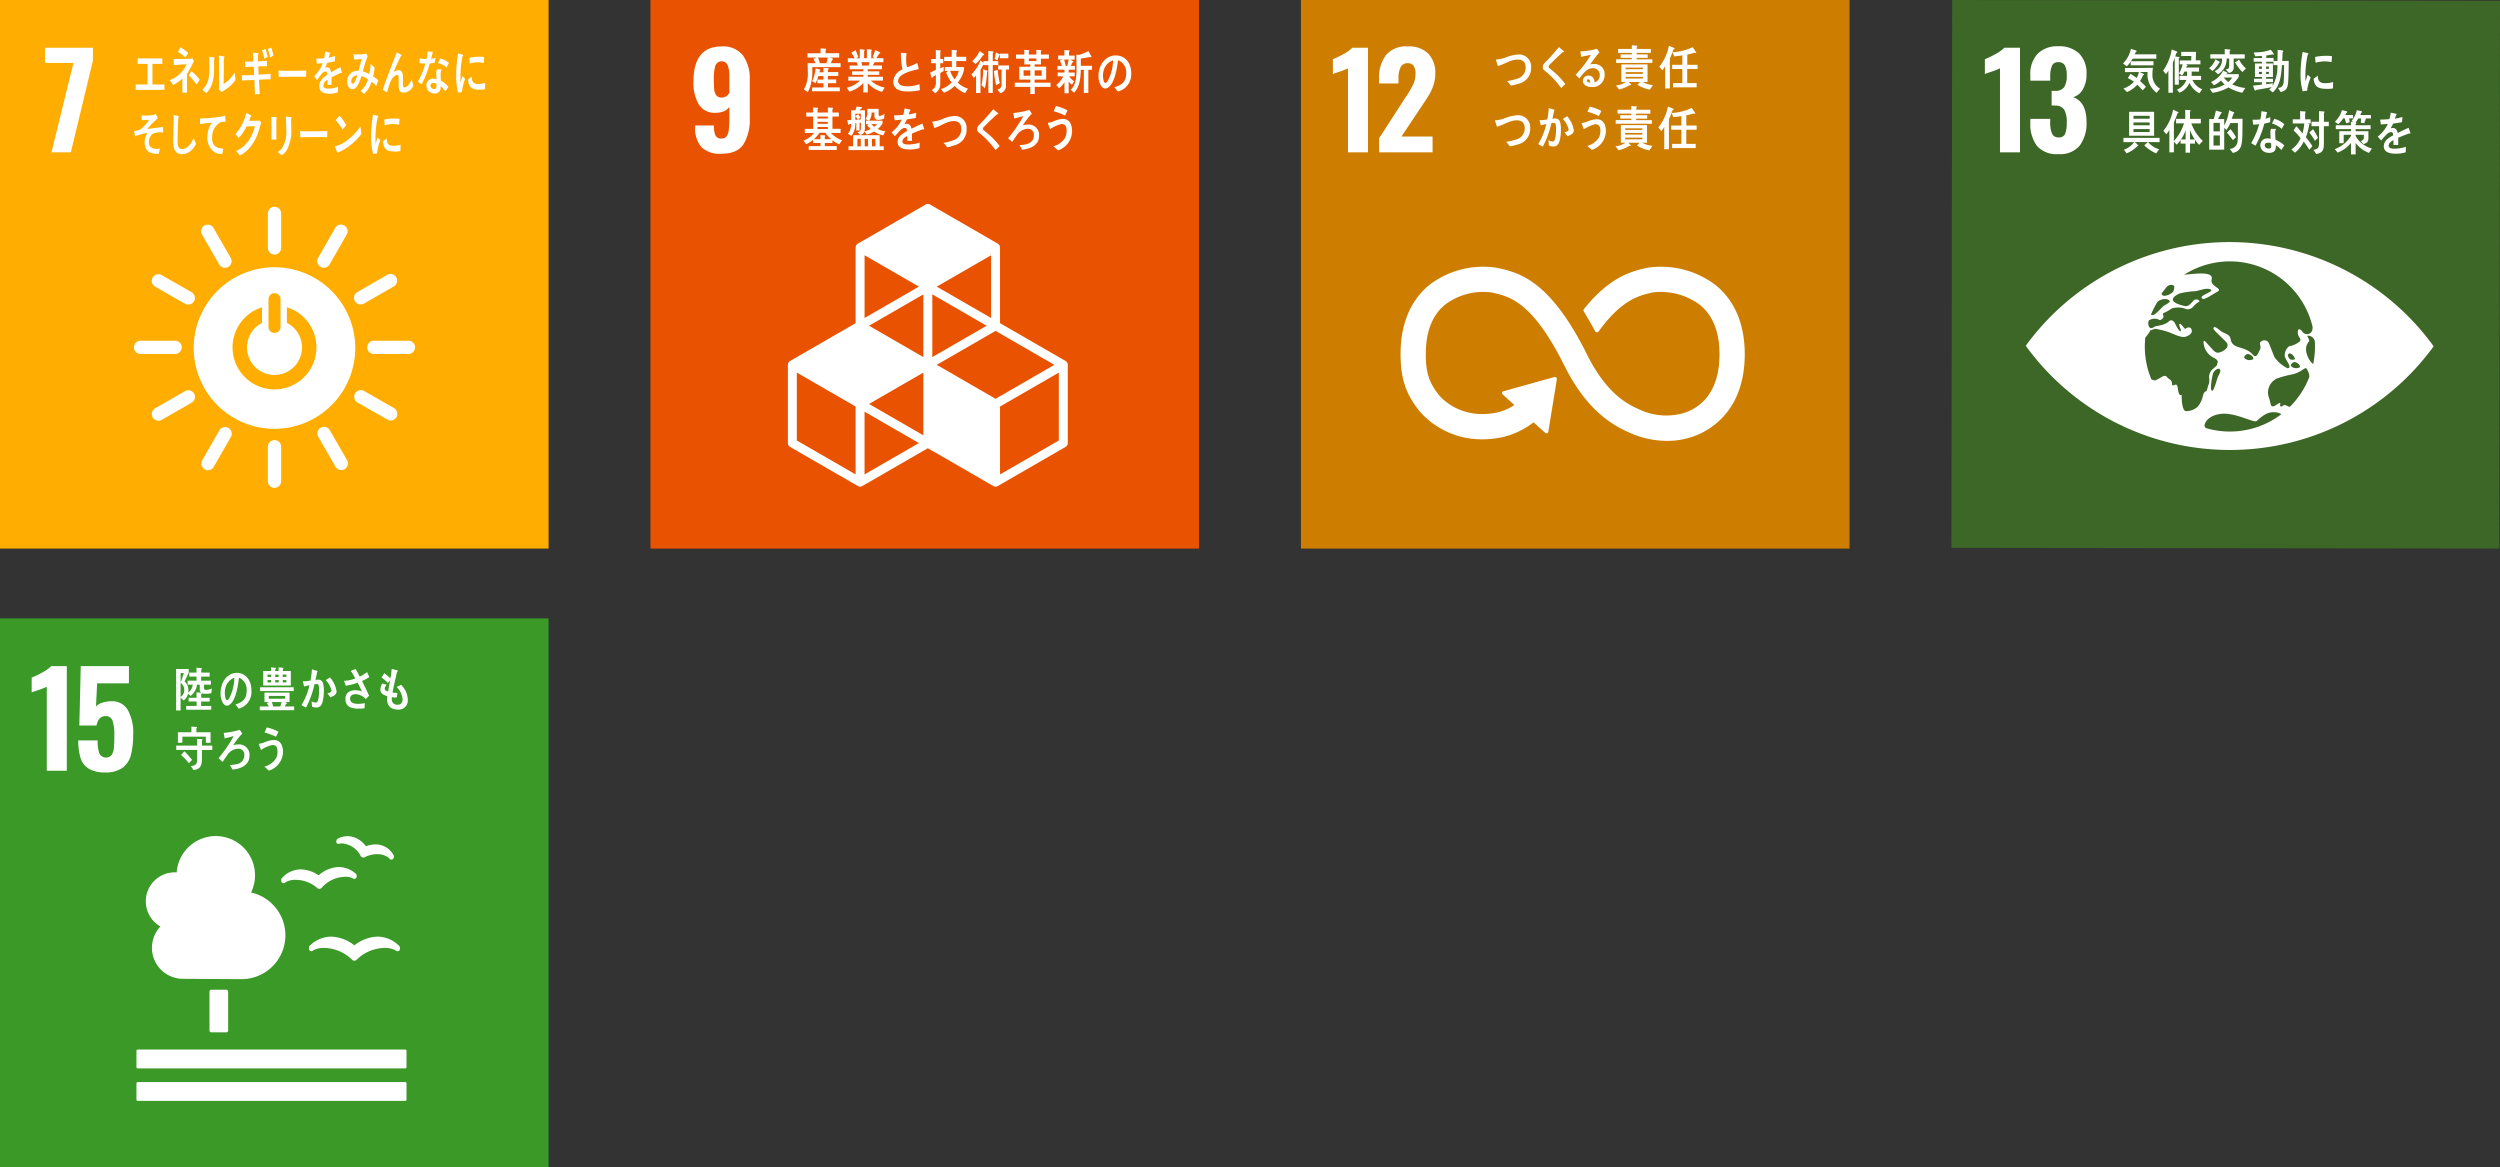 <svg xmlns="http://www.w3.org/2000/svg" xmlns:xlink="http://www.w3.org/1999/xlink" width="499.637" height="233.229" viewBox="0 0 499.637 233.229"><rect x="0" y="0" width="499.637" height="233.229" fill="#333333" stroke="none"/><defs><clipPath id="a"><rect width="109.637" height="109.637" fill="none"/></clipPath></defs><g transform="translate(-660 -2299)"><g transform="translate(660 2299)"><rect width="109.637" height="109.637" fill="#ffad00"/><path d="M19.163,17.339H13.485V14.294H23.06V16.9L18.646,35.2H14.775Z" transform="translate(-4.488 -4.757)" fill="#fff"/><g clip-path="url(#a)"><path d="M74.174,80.062A16.143,16.143,0,1,0,90.315,96.2,16.142,16.142,0,0,0,74.174,80.062m-1.195,6.377a1.2,1.2,0,0,1,2.4,0v5.543a1.2,1.2,0,0,1-2.4,0Zm1.2,18.038a8.4,8.4,0,0,1-2.5-16.415v3.126a5.5,5.5,0,1,0,4.976-.007V88.057a8.4,8.4,0,0,1-2.481,16.419" transform="translate(-19.315 -26.647)" fill="#fff"/><path d="M49.683,103.385a1.35,1.35,0,0,0-1.24-1.325H41.373a1.33,1.33,0,0,0,0,2.655h7.069a1.354,1.354,0,0,0,1.24-1.33" transform="translate(-13.354 -33.969)" fill="#fff"/><path d="M119.571,103.385a1.35,1.35,0,0,0-1.241-1.325h-7.069a1.33,1.33,0,0,0,0,2.655h7.069a1.354,1.354,0,0,0,1.241-1.33" transform="translate(-36.616 -33.969)" fill="#fff"/><path d="M81.572,141.388a1.35,1.35,0,0,0,1.324-1.24v-7.069a1.33,1.33,0,0,0-2.655,0v7.069a1.355,1.355,0,0,0,1.331,1.24" transform="translate(-26.707 -43.877)" fill="#fff"/><path d="M114.557,122.261a1.352,1.352,0,0,0-.418-1.766L108,116.985a1.33,1.33,0,0,0-1.319,2.3l6.135,3.511a1.354,1.354,0,0,0,1.737-.538" transform="translate(-35.311 -38.891)" fill="#fff"/><path d="M60.985,136.375a1.35,1.35,0,0,0,1.765-.419l3.511-6.135a1.33,1.33,0,0,0-2.3-1.32l-3.511,6.135a1.354,1.354,0,0,0,.538,1.738" transform="translate(-20.074 -42.573)" fill="#fff"/><path d="M100.515,136.333a1.351,1.351,0,0,0,.531-1.735l-3.524-6.128a1.329,1.329,0,0,0-2.3,1.324l3.523,6.128a1.353,1.353,0,0,0,1.771.412" transform="translate(-31.647 -42.562)" fill="#fff"/><path d="M45.646,122.334a1.35,1.35,0,0,0,1.735.53l6.127-3.524a1.329,1.329,0,0,0-1.322-2.3l-6.128,3.523a1.355,1.355,0,0,0-.412,1.772" transform="translate(-15.136 -38.909)" fill="#fff"/><path d="M81.572,71.5a1.35,1.35,0,0,0,1.324-1.24v-7.07a1.33,1.33,0,0,0-2.655,0v7.07a1.355,1.355,0,0,0,1.331,1.24" transform="translate(-26.707 -20.616)" fill="#fff"/><path d="M53.9,87.547a1.348,1.348,0,0,0-.418-1.766L47.347,82.27a1.33,1.33,0,0,0-1.318,2.3l6.135,3.511a1.352,1.352,0,0,0,1.737-.538" transform="translate(-15.123 -27.337)" fill="#fff"/><path d="M95.7,75.719a1.351,1.351,0,0,0,1.765-.418l3.511-6.135a1.33,1.33,0,0,0-2.3-1.319L95.16,73.981a1.353,1.353,0,0,0,.538,1.738" transform="translate(-31.628 -22.384)" fill="#fff"/><path d="M65.677,75.748a1.349,1.349,0,0,0,.53-1.736l-3.523-6.128a1.33,1.33,0,0,0-2.3,1.324l3.523,6.127a1.354,1.354,0,0,0,1.771.413" transform="translate(-20.051 -22.397)" fill="#fff"/><path d="M106.231,87.5a1.351,1.351,0,0,0,1.735.53l6.127-3.524a1.33,1.33,0,0,0-1.322-2.3l-6.128,3.524a1.353,1.353,0,0,0-.412,1.771" transform="translate(-35.301 -27.313)" fill="#fff"/><path d="M40.643,23.784V22.7h2.363V18.588H41.039V17.5h4.928v1.089H43.993V22.7h2.4v1.088Z" transform="translate(-13.527 -5.824)" fill="#fff"/><path d="M54.289,19.5V20.64c0,.863.007,1.729.007,2.585h-.937c0-.941,0-1.88.008-2.815A6.725,6.725,0,0,1,51.495,21.7a8.527,8.527,0,0,0-.681-.959,5.991,5.991,0,0,0,3.4-3.18c-.849.009-1.7.1-2.55.156-.017-.408-.031-.8-.053-1.21,1.093,0,2.2-.008,3.29-.063a1.935,1.935,0,0,0,.48-.072l.275.541a20.306,20.306,0,0,1-1.37,2.587m-.332-3.293a8.7,8.7,0,0,0-1.472-1.118c.164-.312.32-.612.482-.925A8.647,8.647,0,0,1,54.542,15.3c-.187.313-.378.614-.586.906M56.175,21.6a9.526,9.526,0,0,0-1.568-1.835l.54-.832a7.311,7.311,0,0,1,1.67,1.729Z" transform="translate(-16.913 -4.715)" fill="#fff"/><path d="M62.971,17.269c-.045,2.173.191,4.19-.866,5.995a3.594,3.594,0,0,1-.716.887c-.238-.213-.592-.54-.771-.708,1.162-1.023,1.4-2.33,1.4-4.18,0-.78-.016-1.6-.031-2.385l.984.127a.1.1,0,0,1,.081.107.234.234,0,0,1-.081.157m2.737,5.851a12.757,12.757,0,0,1-1.235.791,5.664,5.664,0,0,1-.584-.55,2.023,2.023,0,0,0,.073-.516v-1.3c0-1.625-.022-3.282-.045-4.907l1.029.168a.118.118,0,0,1,.081.127.236.236,0,0,1-.111.179c-.014.453-.009.9-.009,1.35,0,1.278-.014,2.587-.036,3.863a6.749,6.749,0,0,0,1.709-1.571c.155-.19.3-.413.444-.623.016-.021.031-.053.052-.053.037,0,.037.106.037.128.03.443.081.864.141,1.3a8.164,8.164,0,0,1-1.546,1.617" transform="translate(-20.176 -5.538)" fill="#fff"/><path d="M75.876,20.668c.047.957.088,1.9.149,2.86-.318.032-.636.044-.954.087-.033-.967-.081-1.923-.107-2.889-.836.029-1.664.059-2.494.119q-.011-.536-.023-1.075c.19.014.378.018.571.024.634.015,1.264-.041,1.893-.057-.025-.558-.043-1.1-.079-1.661-.569.005-1.132.04-1.7.068-.007-.358-.037-.728-.053-1.087.555.013,1.118.007,1.681-.019-.033-.6-.073-1.186-.119-1.785l1.011.123a.15.15,0,0,1,.122.153.214.214,0,0,1-.123.186c.008.437.023.867.026,1.3a17.3,17.3,0,0,0,1.785-.137c-.007.38,0,.747-.007,1.115-.576,0-1.153,0-1.724.019.026.546.044,1.1.077,1.645.793-.032,1.593-.082,2.386-.162.009.369-.007.737,0,1.1-.77-.009-1.548.043-2.318.074m1.09-4.181a15.959,15.959,0,0,0-.49-1.671l.7-.3a15.091,15.091,0,0,1,.441,1.592Zm1.153-.251a16.983,16.983,0,0,0-.482-1.716l.677-.27a11.749,11.749,0,0,1,.454,1.589Z" transform="translate(-24.113 -4.743)" fill="#fff"/><path d="M88.948,22.383c-.45-.029-.806-.029-1.17-.029-.42-.011-3.3,0-4.309.039-.016-.387-.038-.88-.045-1.169-.01-.145.055-.154.1-.145a3.439,3.439,0,0,0,.458.067c.482.029,1,.021,1.55.021,1.148,0,2.171-.031,3.454-.049-.025.386-.032.876-.041,1.263" transform="translate(-27.766 -7.015)" fill="#fff"/><path d="M99.561,19.74a.162.162,0,0,1-.1-.048c-.492.2-1.44.657-1.89.909v1.49l-.806-.009c.007-.137.007-.281.007-.446v-.542a1.358,1.358,0,0,0-.819,1.151c0,.388.314.589.936.589a5.083,5.083,0,0,0,1.985-.386l-.029,1.132a4.686,4.686,0,0,1-1.713.283c-1.337,0-2-.514-2-1.551a2.09,2.09,0,0,1,.558-1.392,4.877,4.877,0,0,1,1.038-.831c-.015-.437-.124-.659-.32-.659a.918.918,0,0,0-.7.368,7.4,7.4,0,0,0-.528.657c-.252.339-.409.571-.5.689-.124-.175-.314-.437-.567-.795a6.937,6.937,0,0,0,1.719-2.62c-.36.056-.764.1-1.2.124-.027-.369-.067-.708-.109-1.006a9.665,9.665,0,0,0,1.563-.1,9.579,9.579,0,0,0,.232-1.334l.922.252a.116.116,0,0,1,.082.115.162.162,0,0,1-.109.144c-.034.167-.1.418-.184.747a9.458,9.458,0,0,0,1.277-.359l-.077,1.063c-.375.1-.88.195-1.508.3a6.428,6.428,0,0,1-.423.967,1.159,1.159,0,0,1,.39-.065c.416,0,.689.337.812,1.033.545-.347,1.167-.707,1.843-1.073l.314,1.083c0,.077-.027.117-.082.117" transform="translate(-31.32 -5.131)" fill="#fff"/><path d="M109.81,22.539a10.984,10.984,0,0,0-.929-.871,5.338,5.338,0,0,1-1.5,2.455l-.711-.6a4.334,4.334,0,0,0,1.483-2.333,4.462,4.462,0,0,0-1.3-.623c-.111.342-.22.687-.356,1.013-.318.807-.757,1.623-1.494,1.6-.607-.016-1.015-.713-.995-1.557a2.1,2.1,0,0,1,1.385-2.038,2.59,2.59,0,0,1,.885-.07c.172-.682.437-1.641.611-2.365l-1.52.108-.108-1.062.078.008a9.351,9.351,0,0,0,2.487-.121c.079.175.177.344.271.514a15.369,15.369,0,0,0-.584,1.633c-.131.466-.249.934-.4,1.389a4.521,4.521,0,0,1,1.294.542,10.9,10.9,0,0,0,.282-2.034c.275.242.548.476.805.736a13.013,13.013,0,0,1-.3,1.769,8.928,8.928,0,0,1,1.045.771c-.137.375-.278.759-.428,1.134m-4.988-.945c-.006.257.069.483.266.487a.348.348,0,0,0,.306-.174,5.889,5.889,0,0,0,.622-1.484,1.177,1.177,0,0,0-1.194,1.172" transform="translate(-34.616 -5.354)" fill="#fff"/><path d="M118.735,23.721c-.973,0-.9-1.147-.9-2.046v-.893c0-.262.006-.581-.266-.578a.657.657,0,0,0-.195.037c-1.1.361-1.514,2.254-1.857,3.447-.292-.177-.578-.354-.865-.53.3-.927.636-1.83.98-2.741.386-1.015.766-2.036,1.161-3.048.217-.564.422-1.138.658-1.691a8.748,8.748,0,0,1,.921.52.106.106,0,0,1,.051.093.126.126,0,0,1-.125.124c-.488.949-.927,1.952-1.372,2.929-.044.095-.087.18-.131.265a1.92,1.92,0,0,1,.971-.362c.711,0,.931.606.931,1.42,0,.488-.007.967-.007,1.454,0,.243.031.578.279.577a1.209,1.209,0,0,0,.822-.508,4.667,4.667,0,0,0,.644-1.146c.117.448.235.889.338,1.338a2.224,2.224,0,0,1-2.038,1.339" transform="translate(-38.16 -5.218)" fill="#fff"/><path d="M128.563,17.672c-.36.066-.661.115-1.016.146a18.878,18.878,0,0,1-1.6,4.157c-.258-.158-.512-.34-.762-.526a16.788,16.788,0,0,0,1.5-3.634,8.414,8.414,0,0,1-1.16-.028c0-.322,0-.647.008-.978a2.835,2.835,0,0,0,.386.067,5.983,5.983,0,0,0,.991.045,9.457,9.457,0,0,0,.224-1.475c.39,0,.739.034,1.015.054a11.126,11.126,0,0,1-.334,1.4,6.974,6.974,0,0,0,.886-.206c-.039.319-.088.646-.129.975m2.1,5.733a6.9,6.9,0,0,0-.936-1.057c0,.107-.009.211-.017.314a1.1,1.1,0,0,1-1.326,1.152,1.939,1.939,0,0,1-.692-.181,1.506,1.506,0,0,1-.813-1.42,1.3,1.3,0,0,1,1.407-1.345,3.452,3.452,0,0,1,.6.1c.011-.45-.052-.891-.031-1.336a2.094,2.094,0,0,1,.119-.645l.666.031c.044,0,.261-.028.255.085,0,.021,0,.031-.009.037a1.291,1.291,0,0,0-.159.576c-.023.505.029,1.023.028,1.53a5.547,5.547,0,0,1,1.516,1.256,10.289,10.289,0,0,1-.609.9m-1.779-1.516a1.118,1.118,0,0,0-.521-.145c-.282-.022-.636.046-.669.494a.689.689,0,0,0,.668.693c.276.023.478-.03.509-.438.014-.2.016-.4.013-.6m2.039-3.266a3.826,3.826,0,0,0-1.729-.865l.413-.917a3.889,3.889,0,0,1,1.771.866Z" transform="translate(-41.664 -5.141)" fill="#fff"/><path d="M55.389,41.638a2.882,2.882,0,0,1-1.83.64c-.98,0-1.6-.763-1.651-2.1-.013-.18-.007-.359-.007-.537,0-.508.007-1.017.02-1.535.021-1.216.035-2.443.049-3.658.214.038.434.087.65.143a1.154,1.154,0,0,1,.27.066c.053.028.122.065.122.149a.192.192,0,0,1-.1.159c-.082,1.641-.144,3.3-.144,4.939,0,.837.276,1.348.919,1.348a1.689,1.689,0,0,0,.876-.273,3.818,3.818,0,0,0,1.387-1.969l.5,1.224a4.477,4.477,0,0,1-1.062,1.4" transform="translate(-17.274 -11.465)" fill="#fff"/><path d="M64.923,35.876c-.027,0-.057-.012-.083-.014a2.07,2.07,0,0,0-.933.159,3.376,3.376,0,0,0-1.587,2.934c-.069,1.949,1.18,2.229,2.236,2.272-.065.365-.131.741-.217,1.1l-.141-.005a3.324,3.324,0,0,1-1.44-.4,3.522,3.522,0,0,1-1.38-3.053,5.114,5.114,0,0,1,.9-2.843c-.793.067-1.591.164-2.376.3,0-.377-.015-.751-.009-1.121a30.349,30.349,0,0,0,4.082-.348,7.861,7.861,0,0,0,.949-.228c.015.145.1,1.079.1,1.154a.082.082,0,0,1-.095.091" transform="translate(-19.933 -11.526)" fill="#fff"/><path d="M75.489,36.35c-.112.376-.208.765-.334,1.13a9.583,9.583,0,0,1-1.767,3.294,6.593,6.593,0,0,1-1.959,1.569c-.245-.3-.5-.607-.761-.89a6.918,6.918,0,0,0,1.146-.679,6.539,6.539,0,0,0,1.248-1.267A8.761,8.761,0,0,0,74.4,36.5l-1.642.031a9.967,9.967,0,0,1-1.575,2.32c-.221-.26-.442-.532-.68-.774a9.328,9.328,0,0,0,2.168-4.215l.924.431a.158.158,0,0,1,.089.146.136.136,0,0,1-.134.135c-.1.282-.191.574-.316.837.59,0,1.181-.011,1.772-.011a1.237,1.237,0,0,0,.378-.051c.087.176.185.334.266.514-.051.164-.111.332-.161.488" transform="translate(-23.466 -11.27)" fill="#fff"/><path d="M82.281,35.33v.395c0,1.26,0,2.531.007,3.791h-1c.007-.235.016-.472.016-.7V37.428c0-.827-.009-1.655-.039-2.473l1.056.112a.081.081,0,0,1,.073.086.229.229,0,0,1-.116.177m2.952.012c0,.572.015,1.136.015,1.71a8.16,8.16,0,0,1-.9,4.6,3.4,3.4,0,0,1-.977,1.007,8.882,8.882,0,0,0-.82-.649,4.052,4.052,0,0,0,.931-.9,6.039,6.039,0,0,0,.777-3.621c0-.865-.044-1.731-.089-2.585l1.05.121a.136.136,0,0,1,.126.131.248.248,0,0,1-.111.19" transform="translate(-27.049 -11.616)" fill="#fff"/><path d="M95.307,40.479c-.448-.029-.8-.029-1.162-.029-.418-.008-3.205,0-4.2.039-.015-.377-.041-.855-.048-1.139-.007-.141.057-.151.1-.141a3.87,3.87,0,0,0,.454.066c.48.027,1.416.019,1.964.019,1.141,0,1.657-.029,2.929-.047-.023.376-.03.857-.038,1.232" transform="translate(-29.919 -13.049)" fill="#fff"/><path d="M102,41.5a5.163,5.163,0,0,1-1.212.545c-.041-.121-.473-1.26-.473-1.26,0-.04.033-.04.053-.04a1.028,1.028,0,0,0,.3-.051,6.36,6.36,0,0,0,2.2-1.19,13.348,13.348,0,0,0,2.566-2.675c.057.5.124.989.187,1.486A12.167,12.167,0,0,1,102,41.5m-.159-4.074a10.5,10.5,0,0,0-1.376-1.879c.27-.282.523-.584.785-.877a9.362,9.362,0,0,1,1.328,1.847,6.64,6.64,0,0,1-.737.909" transform="translate(-33.389 -11.538)" fill="#fff"/><path d="M112.357,42.083c-.265.03-.528.069-.8.107a13.763,13.763,0,0,1-.381-3.7,26.336,26.336,0,0,1,.381-4.16l.638.165a2.033,2.033,0,0,1,.316.09.121.121,0,0,1,.083.127.126.126,0,0,1-.117.127,21.077,21.077,0,0,0-.427,4.316c0,.353.015.7.015,1.051.131-.443.258-.893.4-1.336.183.188.368.383.55.569a10.046,10.046,0,0,0-.652,2.64m4.671-.46a5.367,5.367,0,0,1-1.342.082c-1.049-.037-2.029-.226-2.157-2.006.248-.207.5-.426.75-.623,0,1.011.427,1.466,1.111,1.49a4.222,4.222,0,0,0,1.655-.222c0,.424-.011.846-.017,1.278m-.268-5.257a5.188,5.188,0,0,0-1.7-.118,7.038,7.038,0,0,0-1.177.23c-.031-.352-.051-.787-.089-1.137a8.138,8.138,0,0,1,1.665-.222,5.476,5.476,0,0,1,1.387.077c-.027.386-.047.781-.083,1.171" transform="translate(-37.003 -11.427)" fill="#fff"/><path d="M137.806,23.736c-.258.03-.514.067-.78.105a14.065,14.065,0,0,1-.372-3.685,26.805,26.805,0,0,1,.372-4.148l.622.164a1.864,1.864,0,0,1,.307.089.12.12,0,0,1,.081.127.125.125,0,0,1-.115.127,21.524,21.524,0,0,0-.416,4.3c0,.352.014.7.014,1.049.129-.442.251-.891.386-1.332.178.187.359.382.535.568a10.228,10.228,0,0,0-.634,2.633m4.623-.572a5.06,5.06,0,0,1-1.306.081c-1.022-.035-1.975-.223-2.1-2,.242-.206.482-.424.729-.621,0,1.008.416,1.462,1.081,1.486a4.016,4.016,0,0,0,1.611-.222c0,.423-.011.845-.015,1.275m-.261-5.243a4.953,4.953,0,0,0-1.657-.117,6.69,6.69,0,0,0-1.145.229c-.031-.351-.05-.785-.087-1.134a7.85,7.85,0,0,1,1.621-.222,5.246,5.246,0,0,1,1.35.077c-.025.386-.045.779-.081,1.168" transform="translate(-45.483 -5.328)" fill="#fff"/><path d="M43.76,38.173a2.232,2.232,0,0,0-.606,1.961c.149.886,1.142.984,1.661.973.164,0,.338-.017.51-.037-.074.344-.159.681-.232,1.019l-.152,0c-1.013.021-2.471-.144-2.633-1.831a3.269,3.269,0,0,1,.55-2.344,14.092,14.092,0,0,0-2.509.685c-.053-.344-.131-.681-.2-1.016a6,6,0,0,0,1.327-.372,9.9,9.9,0,0,0,1.706-1.925,10.5,10.5,0,0,1-1.513.075c0-.318-.012-.638-.037-.952a8.759,8.759,0,0,0,2.28-.062,2.136,2.136,0,0,0,.568-.233c.151.282.3.575.436.865a20.513,20.513,0,0,0-2.143,2.168c1.064-.171,2.134-.3,3.2-.4-.005.364,0,.73-.009,1.093a3.5,3.5,0,0,0-2.2.326" transform="translate(-13.363 -11.356)" fill="#fff"/></g></g><g transform="translate(790 2299)"><rect width="109.637" height="109.637" fill="#e85200"/><g clip-path="url(#a)"><path d="M14.453,34.025A5.829,5.829,0,0,1,13.2,30.012V29.7H16.97a4.884,4.884,0,0,0,.3,2.014,1.235,1.235,0,0,0,1.226.593,1.189,1.189,0,0,0,.968-.387,2.617,2.617,0,0,0,.452-1.278,19.316,19.316,0,0,0,.129-2.568V25.96a2.238,2.238,0,0,1-1.058.891,4.087,4.087,0,0,1-1.678.322,3.682,3.682,0,0,1-3.381-1.7,8.475,8.475,0,0,1-1.058-4.517q0-7.045,5.626-7.046a5.029,5.029,0,0,1,4.259,1.781,7.869,7.869,0,0,1,1.368,4.9v7.613a9.452,9.452,0,0,1-1.252,5.265q-1.252,1.884-4.4,1.884a5.243,5.243,0,0,1-4.013-1.329m5.588-10.853V19.843a5.733,5.733,0,0,0-.336-2.168,1.32,1.32,0,0,0-2.452.065,8.853,8.853,0,0,0-.31,2.749,20.42,20.42,0,0,0,.077,2.052,2.188,2.188,0,0,0,.426,1.149,1.283,1.283,0,0,0,1.071.438,1.716,1.716,0,0,0,1.522-.955" transform="translate(-4.282 -4.629)" fill="#fff"/><path d="M96.654,92.475,83.561,84.918V69.8a.893.893,0,0,0-.446-.773L69.579,61.213a.9.9,0,0,0-.893,0L55.148,69.028a.892.892,0,0,0-.446.773V84.918L41.61,92.475a.892.892,0,0,0-.446.773v15.634a.892.892,0,0,0,.446.773l13.538,7.815a.894.894,0,0,0,.893,0l13.091-7.556,13.09,7.556a.9.9,0,0,0,.893,0l13.54-7.815a.891.891,0,0,0,.446-.773V93.248a.892.892,0,0,0-.446-.773M68.239,107.335l-10.859-6.27L68.239,94.8Zm12.643-21.9L70.025,91.7V79.164ZM68.239,91.7,57.381,85.434l10.858-6.27Zm2.679,1.547,11.749-6.782,11.753,6.782-11.753,6.786Zm10.857-9.362L70.918,77.618l10.857-6.269Zm-14.43-6.269-10.857,6.27V71.349ZM54.7,115.15,42.95,108.367V94.8L54.7,101.582Zm1.786,0V102.612l10.857,6.27Zm38.827-6.783L83.561,115.15V101.582L95.315,94.8Z" transform="translate(-13.701 -20.334)" fill="#fff"/><path d="M47.635,18.237c.006.246.014.485.014.733a10.6,10.6,0,0,1-.362,2.946,4.711,4.711,0,0,1-.57,1.312l-.75-.541A6.308,6.308,0,0,0,46.74,19.2c0-.58-.017-1.17-.04-1.749h1.592c-.143-.287-.28-.582-.434-.858l.588-.266H46.677v-.865h2.615V14.49l.966.067c.071,0,.153,0,.153.115a.181.181,0,0,1-.121.141v.648h2.728v.865H51.183l.522.2a.1.1,0,0,1,.081.093c0,.056-.065.086-.1.1-.122.249-.233.5-.372.734h1.981v.788Zm-.041,4.832v-.763h2.286v-.845H48.665v-.732h1.214v-.705H48.864a7.2,7.2,0,0,1-.588,1.445l-.667-.446a7.967,7.967,0,0,0,.708-2.549l.855.238a.111.111,0,0,1,.1.1c0,.077-.063.107-.12.115-.033.115-.065.23-.1.343h.822V18.38l.981.083c.049,0,.081.069.081.117,0,.094-.106.151-.169.169v.477H52.84v.779H50.764v.7h1.657v.752H50.764v.827h2.372v.781Zm1.214-6.743c.114.316.284.867.371,1.19a.317.317,0,0,1-.411-.066h1.7c.1-.372.2-.743.272-1.124Z" transform="translate(-15.299 -4.823)" fill="#fff"/><path d="M65.858,23.266A5.678,5.678,0,0,1,63,21.517V23.37h-.892V21.5a6.074,6.074,0,0,1-2.785,1.723l-.532-.781a5.526,5.526,0,0,0,2.632-1.42H59.1v-.773h3v-.376H59.862v-.707h2.246v-.412H59.37V18h1.666c-.087-.217-.168-.443-.274-.658H59.007v-.791h1.368a8.154,8.154,0,0,0-.675-1.109l.861-.528c.193.462.378.931.554,1.4l-.451.234H61.4v-1.8l.9.085a.083.083,0,0,1,.088.094c0,.066-.071.121-.119.141v1.476h.547v-1.8l.917.075a.1.1,0,0,1,.089.1c0,.067-.081.113-.122.131v1.487h.677l-.4-.216c.177-.471.362-.932.5-1.422l.919.443a.169.169,0,0,1,.1.141c0,.105-.139.113-.194.113-.2.32-.4.63-.6.941h1.416v.8H64.376c-.128.226-.257.44-.386.658h1.85v.753H62.992v.412H65.3v.707H62.992v.376h3.034v.773H63.611a5.8,5.8,0,0,0,2.769,1.4Zm-4.122-5.924.122.658h1.31c.057-.217.106-.443.154-.658Z" transform="translate(-19.567 -4.908)" fill="#fff"/><path d="M75.668,23.549c-1.13,0-2.931-.179-2.931-1.975a2.746,2.746,0,0,1,1.839-2.428,14.6,14.6,0,0,1-.316-3.328c.236.018.482.037.719.057.117.009.236.017.354.037.039.009.085.029.085.085a.19.19,0,0,1-.053.1,6.506,6.506,0,0,0-.047.867,5.794,5.794,0,0,0,.148,1.682.107.107,0,0,0,.073.027,8.675,8.675,0,0,0,1.989-.835c.117.4.2.827.292,1.241-.985.236-4.122.838-4.122,2.388,0,.875,1.169,1.045,1.715,1.045a6.715,6.715,0,0,0,2.535-.422c.047.394.086.8.11,1.2a11.338,11.338,0,0,1-2.39.256" transform="translate(-24.209 -5.265)" fill="#fff"/><path d="M85.808,19.562v2.021a2.172,2.172,0,0,1-1.021,2.024l-.7-.638a1.546,1.546,0,0,0,.837-1.506v-1.5c-.222.151-.454.274-.671.434-.005.074-.039.2-.119.2-.047,0-.065-.045-.079-.094l-.271-1.034c.383-.168.766-.339,1.14-.526V17.6h-.949v-.827h.941V14.953l.919.122a.1.1,0,0,1,.088.083c0,.067-.072.133-.112.161v1.449H86.4V17.6h-.6V18.65l.679-.348v.885c-.224.132-.448.243-.671.376m4.942,4.016a5.808,5.808,0,0,1-2.068-1.43,5.792,5.792,0,0,1-2.126,1.344l-.637-.714a4.833,4.833,0,0,0,2.155-1.325,7.577,7.577,0,0,1-1.093-1.967l.35-.328h-.615v-.782h1.407v-1.2h-1.55v-.838h1.518V14.944l.957.085a.126.126,0,0,1,.129.141c0,.075-.1.133-.153.151v1.007h1.966v.846H89.009v1.2h1.549v.566c0,.027-.1.348-.12.4a6.152,6.152,0,0,1-1.149,2.143,5.148,5.148,0,0,0,2.06,1.206Zm-2.97-4.439a5.528,5.528,0,0,0,.911,1.694,5.265,5.265,0,0,0,.8-1.694Z" transform="translate(-27.887 -4.974)" fill="#fff"/><path d="M100.416,18.085v5.549h-.887V18.095h-1v-.121c-.184.357-.36.714-.567,1.051v4.637h-.887V20.191a4.761,4.761,0,0,1-.47.48l-.448-.743a7.733,7.733,0,0,0,1.8-2.793l.575.516v-.357h.982V15.254l.917.094c.056.01.137.029.137.112a.2.2,0,0,1-.152.178v1.657h1.095v.791Zm-1.948-1.965a8.455,8.455,0,0,1-1.509,1.765l-.647-.591a5.891,5.891,0,0,0,1.468-2.023l.825.574a.16.16,0,0,1,.079.123.174.174,0,0,1-.215.151m.806,3.318a17.837,17.837,0,0,1-.439,3.272l-.687-.61a14.266,14.266,0,0,0,.343-3.2l.831.309a.1.1,0,0,1,.057.095c0,.057-.072.113-.1.131m1.82,2.681a15.6,15.6,0,0,1-.446-2.859l.752-.226a15.619,15.619,0,0,0,.422,2.661Zm.728-5.4v-.695a.1.1,0,0,1-.1.076c-.121.337-.242.685-.376,1.024l-.576-.264c.111-.431.185-.865.28-1.3l.751.366.023.039V15.8h1.7v.92Zm1.222,2.258v3.01a1.536,1.536,0,0,1-1.118,1.729l-.592-.734a.972.972,0,0,0,.831-1.1V18.978h-.688v-.817h2.182v.817Z" transform="translate(-32.005 -5.077)" fill="#fff"/><path d="M113.122,22.333v1.42h-.887v-1.42h-3.1v-.839h3.1v-.608h-2.21v-2.58h2.21v-.458h-1.195V16.7h-1.658v-.829h1.643v-.934l.926.067a.107.107,0,0,1,.1.093c0,.059-.079.125-.119.153v.62h1.509v-.934l.926.067a.107.107,0,0,1,.1.093c0,.059-.079.125-.118.153v.62h1.6V16.7h-1.593v1.143h-1.258v.458h2.31v2.58h-2.31v.608h3.181v.839Zm-.887-3.3h-1.344v1.079h1.344Zm1.216-2.37h-1.508v.514h1.508Zm1.055,2.37h-1.4v1.079h1.4Z" transform="translate(-36.323 -4.973)" fill="#fff"/><path d="M124.038,18.927l-.009.563h1.216v.752h-1.109a3.836,3.836,0,0,0,.994.981l-.443.706a3.426,3.426,0,0,1-.649-.641v2.335H123.2V21.4a4.672,4.672,0,0,1-1.061,1.227l-.582-.656a4.81,4.81,0,0,0,1.4-1.724h-1.124V19.49H123.2v-.563H121.79v-.762h.909c-.13-.361-.266-.723-.428-1.066l.558-.209h-.9v-.8h1.253v-1.1l.925.056a.12.12,0,0,1,.123.113.171.171,0,0,1-.123.163v.772h1.124v.8h-.879l.55.314a.134.134,0,0,1,.077.1c0,.107-.113.135-.175.135-.107.248-.23.484-.352.723h.827v.762Zm-.9-2.038c.085.352.3,1.146.365,1.507-.152.079-.418-.3-.57-.232h.831c.1-.418.191-.847.268-1.276Zm4.83,2.048v4.619h-.9V18.938h-.611c-.008,1.571-.252,3.581-1.354,4.571l-.655-.572c1.114-1.039,1.16-2.808,1.16-4.39,0-.877-.029-1.763-.037-2.639l.535.038a2.456,2.456,0,0,0,.527-.153,11.138,11.138,0,0,0,1.351-.6l.612,1.1a.135.135,0,0,1-.137.143.233.233,0,0,1-.154-.059,17.149,17.149,0,0,1-1.834.3v1.458h2.24v.791Z" transform="translate(-40.459 -4.987)" fill="#fff"/><path d="M138.074,23.816c-.242-.283-.459-.584-.7-.858,1.23-.368,2.366-.9,2.366-2.752a2.556,2.556,0,0,0-1.626-2.645c-.21,1.682-.623,4.357-1.845,5.349a1.124,1.124,0,0,1-.723.31,1.147,1.147,0,0,1-.833-.563,3.661,3.661,0,0,1-.5-1.995c0-2.382,1.58-4.064,3.435-4.064,1.711,0,3.1,1.276,3.1,3.541a3.5,3.5,0,0,1-2.677,3.677m-2.74-4.485a4.012,4.012,0,0,0-.217,1.332c0,.4.069,1.432.506,1.432.155,0,.288-.187.38-.313a8.882,8.882,0,0,0,1.12-4.2,2.883,2.883,0,0,0-1.79,1.75" transform="translate(-44.67 -5.524)" fill="#fff"/><path d="M52.979,39.562a5.3,5.3,0,0,1-1.352-.829V39.3H50.1v.62h2.39v.762H46.878v-.762H49.23V39.3H47.741v-.63a6.717,6.717,0,0,1-1.368.867l-.532-.716a5.134,5.134,0,0,0,2.11-1.523H46.1v-.827h1.667V34.011H46.388V33.2h1.361V32.2l.917.056a.1.1,0,0,1,.1.1c0,.066-.072.122-.121.141V33.2H50.71V32.2l.933.056a.1.1,0,0,1,.1.1c0,.066-.073.122-.121.141V33.2H52.9v.807H51.627v2.457h1.627v.827H51.345a5.025,5.025,0,0,0,2.206,1.448Zm-2.752-2.314H49.044A5.818,5.818,0,0,1,47.9,38.535h1.32v-.827l.885.067a.1.1,0,0,1,.106.095.175.175,0,0,1-.121.15v.516h1.3a5.9,5.9,0,0,1-1.166-1.287m.476-3.237H48.641v.4H50.7Zm0,1.054H48.641v.387H50.7Zm0,1.025H48.641V36.5H50.7Z" transform="translate(-15.257 -10.716)" fill="#fff"/><path d="M66.114,37.681a5.084,5.084,0,0,1-1.8-.773,5.434,5.434,0,0,1-1.48.612l-.45-.62a1.131,1.131,0,0,1-.861.7L61,37.041c.451-.133.667-.274.667-.865V35.141l-.264.027v1.524h-.653V35.245l-.2.019a3.921,3.921,0,0,1-.773,2.52l-.7-.432a3.223,3.223,0,0,0,.66-1.985c-.128.027-.256.067-.386.094-.015.066-.063.131-.127.131s-.081-.074-.1-.131l-.2-.845c.265,0,.539,0,.806-.019,0-.641-.018-1.29-.018-1.929h.838c.1-.245.178-.5.257-.752l1,.121a.123.123,0,0,1,.1.112c0,.123-.137.171-.217.179-.1.113-.194.226-.3.339h1.087v3.357a2.779,2.779,0,0,1-.1.857,4.31,4.31,0,0,0,1.247-.49,5.5,5.5,0,0,1-.709-.732,3.987,3.987,0,0,1,.331-.234h-.564v-.689h.581l-.67-.309a2.242,2.242,0,0,0,.371-1.393c0-.216-.009-.442-.016-.658h2.278c-.007.367-.017.735-.017,1.1,0,.235.049.32.258.32a1.923,1.923,0,0,0,.91-.452l-.063.969a2.31,2.31,0,0,1-1.015.263c-.6,0-.935-.066-.935-.836,0-.207.009-.424.009-.63H63.8a2.323,2.323,0,0,1-.506,1.625h2.7v.536a3.425,3.425,0,0,1-.975,1.118,4.494,4.494,0,0,0,1.544.472Zm-6.922,2.934v-.762H60.1V37.642h5.319v2.212h.821v.762Zm2.463-7.242h-1.1v.452c.192-.132.385-.264.58-.388.151.227.3.463.442.7l-.459.395.539-.037Zm-1.1.47v.726l.532-.039a7.3,7.3,0,0,0-.532-.687m1.087,4.533h-.669v1.487h.669Zm1.438,0h-.65v1.487h.65Zm.686-2.952a4.621,4.621,0,0,0,.572.533,2.548,2.548,0,0,0,.538-.533Zm.8,2.952h-.693v1.487h.693Z" transform="translate(-19.613 -10.623)" fill="#fff"/><path d="M78.653,36.669a.23.23,0,0,1-.121-.045c-.578.2-1.7.638-2.227.883v1.448l-.95-.011c.007-.13.007-.272.007-.432v-.525c-.643.3-.967.685-.967,1.118,0,.377.373.575,1.1.575A7.086,7.086,0,0,0,77.84,39.3l-.033,1.1a6.546,6.546,0,0,1-2.018.274c-1.578,0-2.365-.5-2.365-1.505a1.851,1.851,0,0,1,.659-1.354,5.778,5.778,0,0,1,1.222-.809c-.015-.422-.145-.64-.378-.64a1.18,1.18,0,0,0-.829.358,7.121,7.121,0,0,0-.618.64c-.3.328-.484.554-.6.666-.145-.168-.37-.422-.668-.77a6.8,6.8,0,0,0,2.028-2.549c-.427.056-.9.094-1.416.123-.031-.358-.081-.687-.129-.979a13.907,13.907,0,0,0,1.843-.093,7.815,7.815,0,0,0,.275-1.3l1.085.244a.115.115,0,0,1,.1.113c0,.056-.04.1-.13.141-.04.161-.112.406-.216.725a12.821,12.821,0,0,0,1.505-.348l-.089,1.035c-.442.093-1.038.188-1.779.29a5.955,5.955,0,0,1-.5.943,1.55,1.55,0,0,1,.46-.066c.49,0,.811.327.957,1,.643-.338,1.376-.685,2.174-1.042l.37,1.053c0,.075-.029.112-.1.112" transform="translate(-24.036 -10.805)" fill="#fff"/><path d="M88.853,40.6a7.152,7.152,0,0,1-1.443.388c-.249-.3-.482-.607-.745-.875a10.713,10.713,0,0,0,1.855-.492,2.3,2.3,0,0,0,1.7-2.249c-.026-1.24-.667-1.635-1.61-1.612-1.3.038-2.506,1.02-3.777,1.385-.043-.13-.416-1.174-.416-1.221,0-.093.115-.06.17-.061a6.872,6.872,0,0,0,1.932-.542,7.163,7.163,0,0,1,2.352-.582,2.342,2.342,0,0,1,2.4,2.511,3.2,3.2,0,0,1-2.418,3.35" transform="translate(-28.097 -11.56)" fill="#fff"/><path d="M101.52,40.9A15.618,15.618,0,0,0,99.1,38.16a7.78,7.78,0,0,0-.7-.612,1.965,1.965,0,0,1-.4-.356.812.812,0,0,1-.153-.506,1.084,1.084,0,0,1,.37-.8c.388-.414.789-.8,1.168-1.224.564-.64,1.135-1.278,1.683-1.955.233.2.468.386.7.584a1.655,1.655,0,0,1,.268.224.121.121,0,0,1,.039.087c0,.129-.177.148-.266.129-.53.508-1.077,1.007-1.617,1.524-.228.216-.436.452-.66.667-.105.1-.225.2-.324.31a.62.62,0,0,0-.193.376.36.36,0,0,0,.146.283c.338.32.715.593,1.061.893a16.329,16.329,0,0,1,2.142,2.3c-.283.264-.556.546-.837.809" transform="translate(-32.564 -10.886)" fill="#fff"/><path d="M109.906,40.85a4.329,4.329,0,0,0-.435-.771.188.188,0,0,1-.04-.086c0-.027.04-.035.057-.047a7.2,7.2,0,0,0,1.189-.149c.839-.217,1.6-.65,1.6-1.8a1.173,1.173,0,0,0-1.32-1.3,2.722,2.722,0,0,0-2.109,1.318c-.322.422-.612.864-.893,1.316-.273-.245-.547-.5-.819-.751a27.394,27.394,0,0,0,2.3-3.171,8.272,8.272,0,0,0,.695-1.242c-.211.047-.42.113-.63.169-.378.1-.764.217-1.149.3-.058-.366-.115-.733-.185-1.1a17.782,17.782,0,0,0,2.639-.46,3.82,3.82,0,0,0,.556-.178,6.514,6.514,0,0,1,.506.8c0,.094-.1.123-.152.131A16.519,16.519,0,0,0,110.075,36a3.877,3.877,0,0,1,1.045-.161,2.074,2.074,0,0,1,2.2,2.284c0,2-2.028,2.652-3.411,2.729" transform="translate(-35.659 -10.951)" fill="#fff"/><path d="M121.061,40.629c-.3-.279-.593-.568-.909-.82a3.9,3.9,0,0,0,2.318-1.681,3.153,3.153,0,0,0,.316-1.418c0-.861-.275-1.354-1.023-1.354a6.608,6.608,0,0,0-2.279,1.033c-.056-.145-.442-1.139-.442-1.226,0-.067.08-.059.113-.059a5.114,5.114,0,0,0,1-.279,5.394,5.394,0,0,1,1.875-.492c1.289,0,1.851,1.044,1.851,2.481a4.111,4.111,0,0,1-2.818,3.816m1.41-6.963a11.611,11.611,0,0,0-2.278-.871c.153-.346.3-.695.45-1.042a8.732,8.732,0,0,1,2.334.879c-.161.346-.322.695-.507,1.033" transform="translate(-39.621 -10.569)" fill="#fff"/></g></g><g transform="translate(920 2299)"><rect width="109.637" height="109.637" fill="#cd7d00"/><g clip-path="url(#a)"><path d="M12.586,18.423a17.045,17.045,0,0,1-1.652.645q-1.084.362-1.368.49V16.59a17.079,17.079,0,0,0,2.129-1.032,7.165,7.165,0,0,0,1.768-1.265h3.123V35.2h-4Z" transform="translate(-3.184 -4.757)" fill="#fff"/><path d="M23.415,32.257l5.058-7.82.31-.465a19.855,19.855,0,0,0,1.446-2.465,5.086,5.086,0,0,0,.464-2.181,2.577,2.577,0,0,0-.387-1.536,1.294,1.294,0,0,0-1.11-.529,1.522,1.522,0,0,0-1.5.826,5.147,5.147,0,0,0-.413,2.271v.955H23.415V20.282A7.223,7.223,0,0,1,24.8,15.624a5.217,5.217,0,0,1,4.323-1.717,5.518,5.518,0,0,1,4.116,1.432A5.558,5.558,0,0,1,34.642,19.4a6.9,6.9,0,0,1-.362,2.246,10.077,10.077,0,0,1-.851,1.884q-.491.826-1.523,2.348L27.88,31.922H34.1v3.149H23.415Z" transform="translate(-7.793 -4.629)" fill="#fff"/><path d="M92.7,83.476a18.069,18.069,0,0,0-13.668-3.359l-.274.063c-2.726.644-7.056,1.709-12.123,8-.029.035-.058.071-.085.107l-.064.077a.414.414,0,0,0-.029.456l.117.193c.636,1.064,1.438,2.434,2.116,3.7a.3.3,0,0,1,.019.039.435.435,0,0,0,.386.238.425.425,0,0,0,.3-.121c.032-.041.064-.085.092-.129,4.5-6.221,8.035-7.079,10.429-7.642l.286-.067a13.094,13.094,0,0,1,9.372,2.411c2.661,2.1,4.01,5.442,4.01,9.931,0,7.532-3.662,10.478-6.737,11.623a12.565,12.565,0,0,1-9.362-.618l-.2-.1c-2.616-1.136-6.52-3.5-10.2-10.888C59.668,82.491,53.465,81.089,49.361,80.159l-.219-.049a17.711,17.711,0,0,0-13.459,3.349c-2.666,2.126-5.84,6.26-5.84,13.876,0,4.641.953,7.7,3.4,10.928.537.735,6.029,7.789,16.646,5.755a15.949,15.949,0,0,0,6.533-3.035l2.336,2.108a.383.383,0,0,0,.536-.027.356.356,0,0,0,.094-.254v-.031l1.685-10.369V102.3a.372.372,0,0,0-.125-.276.35.35,0,0,0-.248-.094l-.072.007-.109.011-9.932,2.78-.181.029a.347.347,0,0,0-.189.111.375.375,0,0,0,.028.538l.116.107,2.226,2.01a10.364,10.364,0,0,1-3.645,1.542c-7.681,1.465-11.473-3.566-11.618-3.763l-.053-.073c-1.785-2.344-2.387-4.335-2.387-7.893,0-4.5,1.326-7.847,3.942-9.935a12.718,12.718,0,0,1,9.2-2.372l.223.05c3.363.761,7.971,1.8,14.318,14.553,3.3,6.619,7.426,10.947,12.622,13.229a18.347,18.347,0,0,0,7.911,1.834,15.747,15.747,0,0,0,5.511-.977c3.012-1.124,10.018-4.965,10.018-16.352,0-7.612-3.223-11.754-5.927-13.89" transform="translate(-9.932 -26.581)" fill="#fff"/><path d="M62.879,22.177a7.518,7.518,0,0,1-1.5.348c-.247-.3-.482-.618-.747-.892a11.489,11.489,0,0,0,1.923-.443,2.3,2.3,0,0,0,1.8-2.2c0-1.241-.654-1.654-1.628-1.654-1.343,0-2.607.95-3.928,1.278-.039-.133-.4-1.184-.4-1.232,0-.094.121-.056.178-.056a7.247,7.247,0,0,0,2-.489,7.576,7.576,0,0,1,2.438-.517,2.392,2.392,0,0,1,2.42,2.577,3.184,3.184,0,0,1-2.567,3.281" transform="translate(-19.439 -5.431)" fill="#fff"/><path d="M76.116,22.3a15.511,15.511,0,0,0-2.424-2.738,7.027,7.027,0,0,0-.7-.611,1.969,1.969,0,0,1-.4-.357.808.808,0,0,1-.152-.508,1.094,1.094,0,0,1,.368-.8c.388-.414.79-.8,1.168-1.221.564-.64,1.136-1.281,1.684-1.957.234.2.466.384.7.582a1.743,1.743,0,0,1,.265.227.115.115,0,0,1,.041.085c0,.131-.179.148-.267.131-.532.507-1.079,1-1.619,1.523-.225.215-.432.451-.66.667-.1.1-.223.2-.321.312a.607.607,0,0,0-.195.375.363.363,0,0,0,.145.283c.34.32.717.592,1.063.894a16.032,16.032,0,0,1,2.139,2.305c-.282.262-.554.544-.835.808" transform="translate(-24.11 -4.695)" fill="#fff"/><path d="M85.465,22.246c-.666,0-1.745-.274-1.745-1.26a1.086,1.086,0,0,1,1.16-1.025,1.191,1.191,0,0,1,1.112.845,2.32,2.32,0,0,1,.081.518A1.429,1.429,0,0,0,87.1,19.93a1.325,1.325,0,0,0-1.407-1.437c-1.216,0-1.917,1.118-2.673,2.05-.248-.254-.5-.507-.749-.762a19.962,19.962,0,0,0,3.05-3.968c-.644.149-1.288.272-1.931.4l-.176-1.112a1.927,1.927,0,0,0,.256.011,8.144,8.144,0,0,0,1.071-.093,13.535,13.535,0,0,0,1.474-.265,5.211,5.211,0,0,0,.506-.16c.185.254.372.5.556.753a2.648,2.648,0,0,0-.242.207,7.016,7.016,0,0,0-.523.63c-.387.508-.749,1.035-1.12,1.552a2.819,2.819,0,0,1,.74-.085,2.008,2.008,0,0,1,2.143,2.116,2.38,2.38,0,0,1-2.611,2.475m-.681-1.534c-.155,0-.25.065-.25.253,0,.349.458.4.668.4-.042-.273-.122-.649-.418-.649" transform="translate(-27.382 -4.859)" fill="#fff"/><path d="M101.14,22.43a6.66,6.66,0,0,1-2.47-.971l.49-.554H96.938l.476.517a.115.115,0,0,1-.1.121.289.289,0,0,1-.147-.046,6.8,6.8,0,0,1-2.2.9l-.6-.8a3.965,3.965,0,0,0,1.98-.7h-.909V17.389h5.231v3.516H99.7a4.864,4.864,0,0,0,2.052.611ZM94.4,17.1v-.733h3.131v-.291H95.3v-.688h2.231v-.309H94.783V14.3h2.743v-.735l.99.066a.123.123,0,0,1,.131.113.174.174,0,0,1-.131.16V14.3h2.817v.781H98.491v.309H100.7v.688H98.491v.291h3.14V17.1Zm5.327.923H96.3v.32h3.428Zm.009.912H96.3v.338H99.74Zm0,.941H96.3v.338H99.74Z" transform="translate(-31.404 -4.516)" fill="#fff"/><path d="M110.2,14.425c-.225.62-.468,1.24-.742,1.835v5.981h-.933V17.773a3.535,3.535,0,0,1-.586.838l-.587-.716a9.61,9.61,0,0,0,1.914-4.184l1.071.44a.129.129,0,0,1,.079.115c0,.1-.152.149-.215.159m2.728,3.922v2.82h1.883v.848h-4.716v-.848h1.86v-2.82h-2.036v-.837h2.036V15.629c-.533.085-1.073.151-1.6.208l-.363-.829a10.718,10.718,0,0,0,4.026-1.016l.725,1.045a.138.138,0,0,1-.139.112.274.274,0,0,1-.142-.056c-.508.141-1.007.272-1.522.366v2.051h2.061v.837Z" transform="translate(-35.729 -4.563)" fill="#fff"/><path d="M62.6,40.378a7.518,7.518,0,0,1-1.5.348c-.247-.3-.482-.62-.747-.895a11.223,11.223,0,0,0,1.923-.44,2.306,2.306,0,0,0,1.8-2.2c0-1.241-.654-1.655-1.628-1.655-1.343,0-2.607.95-3.928,1.278-.039-.131-.4-1.186-.4-1.232,0-.093.121-.055.178-.055a7.239,7.239,0,0,0,2-.49,7.583,7.583,0,0,1,2.439-.517,2.393,2.393,0,0,1,2.42,2.577A3.187,3.187,0,0,1,62.6,40.378" transform="translate(-19.345 -11.489)" fill="#fff"/><path d="M74.907,39.773a1.244,1.244,0,0,1-.91.284,1.917,1.917,0,0,1-.789-.181c-.03-.366-.047-.723-.1-1.081a1.808,1.808,0,0,0,.886.274c.653,0,.644-2.126.644-2.651,0-.387.009-1.083-.45-1.083a2.127,2.127,0,0,0-.482.075,18.5,18.5,0,0,1-1.715,4.676c-.314-.153-.61-.348-.924-.51a13.156,13.156,0,0,0,1.625-4c-.37.074-.74.159-1.1.264-.032-.123-.234-.987-.234-1.025a.035.035,0,0,1,.039-.037c.073,0,.139.017.211.017a7.464,7.464,0,0,0,1.288-.159,15.914,15.914,0,0,0,.288-2.246c.259.066.5.139.751.215a1.865,1.865,0,0,1,.314.1c.039.018.1.038.1.094s-.065.1-.105.122c-.1.536-.2,1.071-.336,1.589a4.318,4.318,0,0,1,.483-.045.964.964,0,0,1,1.069.8,5.256,5.256,0,0,1,.154,1.43c0,.837-.121,2.511-.7,3.075M76.9,38c-.177-.272-.371-.526-.564-.789.233-.039.821-.179.821-.536A4.512,4.512,0,0,0,76,34.554c.282-.18.562-.366.844-.546a5.372,5.372,0,0,1,1.343,2.811c0,.755-.8,1.007-1.285,1.177" transform="translate(-23.654 -10.781)" fill="#fff"/><path d="M86.116,40.595c-.3-.272-.6-.554-.911-.8a3.876,3.876,0,0,0,2.317-1.635,2.991,2.991,0,0,0,.317-1.383c0-.837-.277-1.317-1.023-1.317a6.659,6.659,0,0,0-2.278,1.007c-.059-.142-.443-1.112-.443-1.195,0-.067.079-.057.112-.057a5.133,5.133,0,0,0,1-.273,5.536,5.536,0,0,1,1.875-.48c1.288,0,1.85,1.016,1.85,2.418a4.021,4.021,0,0,1-2.815,3.713m1.406-6.778a11.7,11.7,0,0,0-2.276-.848c.153-.339.3-.678.451-1.015a9,9,0,0,1,2.336.855c-.161.339-.325.678-.511,1.009" transform="translate(-27.99 -10.635)" fill="#fff"/><path d="M101,40.629a6.66,6.66,0,0,1-2.471-.971l.49-.554H96.8l.476.518a.117.117,0,0,1-.105.123.317.317,0,0,1-.146-.048,6.691,6.691,0,0,1-2.2.9l-.606-.8a3.953,3.953,0,0,0,1.979-.7h-.908V35.588h5.231V39.1h-.957a4.885,4.885,0,0,0,2.052.612Zm-6.736-5.324v-.733h3.133V34.28h-2.23v-.686h2.23v-.31H94.64V32.5h2.744V31.77l.989.065a.122.122,0,0,1,.129.113.167.167,0,0,1-.129.159v.4h2.817v.781H98.351v.31h2.2v.686h-2.2v.293h3.138v.733Zm5.329.922H96.159v.318H99.59Zm.007.914H96.16v.338H99.6Zm0,.938H96.16v.34H99.6Z" transform="translate(-31.357 -10.574)" fill="#fff"/><path d="M109.917,32.626c-.227.62-.468,1.242-.741,1.833v5.981h-.935V35.974a3.625,3.625,0,0,1-.585.837l-.589-.716a9.589,9.589,0,0,0,1.915-4.184l1.071.442a.127.127,0,0,1,.082.113c0,.1-.155.149-.217.16m2.727,3.921v2.821h1.883v.847h-4.716v-.847h1.859V36.547h-2.036v-.837h2.036V33.83c-.532.083-1.07.151-1.6.205l-.363-.827a10.668,10.668,0,0,0,4.024-1.016l.725,1.043a.133.133,0,0,1-.137.112.3.3,0,0,1-.144-.053c-.507.141-1.007.271-1.521.365v2.051h2.06v.837Z" transform="translate(-35.635 -10.621)" fill="#fff"/></g></g><g transform="translate(1050 2299)"><rect width="109.488" height="109.488" transform="translate(0 109.488) rotate(-89.922)" fill="#3d6726"/><g clip-path="url(#a)"><path d="M13.042,18.423a17.046,17.046,0,0,1-1.652.645q-1.084.362-1.368.49V16.591a17.192,17.192,0,0,0,2.129-1.033,7.183,7.183,0,0,0,1.768-1.264h3.123V35.2h-4Z" transform="translate(-3.336 -4.758)" fill="#fff"/><path d="M24.954,33.767A7.329,7.329,0,0,1,23.638,29.1v-.723h3.974v.7a5.51,5.51,0,0,0,.388,2.3,1.347,1.347,0,0,0,1.316.7,1.263,1.263,0,0,0,1.278-.71,6.01,6.01,0,0,0,.322-2.31,4.945,4.945,0,0,0-.49-2.491,1.983,1.983,0,0,0-1.807-.839,4.775,4.775,0,0,0-.723-.026V22.772h.645a2.134,2.134,0,0,0,1.858-.723,4.182,4.182,0,0,0,.516-2.374,4.086,4.086,0,0,0-.374-1.987,1.405,1.405,0,0,0-1.329-.646,1.249,1.249,0,0,0-1.239.7,5.171,5.171,0,0,0-.362,2.065v.929H23.638V19.6A5.812,5.812,0,0,1,25.1,15.365a5.483,5.483,0,0,1,4.116-1.5,5.716,5.716,0,0,1,4.181,1.446,5.565,5.565,0,0,1,1.471,4.155,5.719,5.719,0,0,1-.749,3.032,3.2,3.2,0,0,1-1.91,1.536q2.658.981,2.659,4.93A7.51,7.51,0,0,1,33.523,33.7a5.072,5.072,0,0,1-4.259,1.716,5.188,5.188,0,0,1-4.31-1.652" transform="translate(-7.867 -4.616)" fill="#fff"/><path d="M103.469,92.894a50.377,50.377,0,0,0-80.857-.111c-.124.174-.23.324-.318.452.087.131.193.282.316.458a50.38,50.38,0,0,0,80.857.11c.127-.176.232-.326.315-.457-.083-.128-.187-.278-.314-.452M49.446,82.776c.22-.323.952-1.244,1.041-1.36a1.3,1.3,0,0,1,.823-.337c.259-.049.6.1.645.292a2.267,2.267,0,0,1-.229,1.08,2.817,2.817,0,0,1-1.8.811c-.4-.061-.552-.369-.476-.486m-.874,1.732c.039-.046.073-.084.088-.1A2.274,2.274,0,0,1,50,83.916c.423-.071.987.142,1.055.424s-1.062.791-1.269.983c-.588.54-1.508,1.64-2.046,1.758a.643.643,0,0,1-.439-.047,16.821,16.821,0,0,1,1.27-2.527m9.106,18.745a4.83,4.83,0,0,1-1.048,2.176,3.523,3.523,0,0,1-2.318.884c-.773-.059-.878-2.122-.877-3.183,0-.367-.52.719-.787-1.49-.171-1.414-1.081.146-1.143-.8s-.517-.754-.993-1.342-1.066.056-1.729.352-.388.447-1.326.15c-.024-.007-.036-.015-.059-.023a16.942,16.942,0,0,1-1.326-6.618c0-.574.032-1.138.087-1.7a1.025,1.025,0,0,1,.1-.157c.9-1.063.881-1.312.881-1.312l1-.344a16.606,16.606,0,0,1,2.783.7c.985.371,2.535,1.209,3.439.842.652-.268,1.164-.624,1.1-1.168-.073-.681-.609-.844-1.26-.386-.24.169-.749-1.028-1.15-.968s.494,1.406.154,1.463-1.023-1.4-1.14-1.641-.642-.823-1.118-.376c-1,.951-2.632.891-2.96,1.135-1,.743-1.258-.246-1.235-.849.041-.137.081-.276.126-.413a2.035,2.035,0,0,1,1.891-.207c.44.294.756-.075.927-.253a.611.611,0,0,0,0-.691c-.111-.236.22-.408.448-.469a11.948,11.948,0,0,0,1.29-.767,4.238,4.238,0,0,1,2.581-.01,1.368,1.368,0,0,0,1.7-.34,4.551,4.551,0,0,1,1.234-1.026c.247-.115-.605-.912-1.308-.045s-1.061.942-1.392.941-2.292-.492-2.533-1.114.615-1.082,1.34-1.432a17.72,17.72,0,0,1,3.213-.451c1.03-.224,2.347-.74,3.01-.288s-2.771,1.221-1.645,1.831c.4.221,2.216-1.04,2.838-1.362,1.462-.752-1.416-1-1.041-2.537.425-1.731-3.531-1.067-5.5-.922A16.993,16.993,0,0,1,79.6,89.433a2.807,2.807,0,0,1-.084.787,1.112,1.112,0,0,1-1.991.151c-.171-.249-.9-.939-.877.24s1.144,1.3.056,2.006a4.182,4.182,0,0,1-1.788.712,2.3,2.3,0,0,0-.869,2.039c.121.649,1.667,2.423.518,2.348a6.643,6.643,0,0,1-2.633-2.3c-.352-.94-.738-1.859-1.011-2.569a1.014,1.014,0,0,0-1.6-.472c-.605.413.168.827-.269,1.713s-.747,1.672-1.384.941c-1.657-1.9-4.069-.969-4.444-3.085-.2-1.147-1.19-1.038-2.015-1.689s-1.291-1-1.431-.531c-.123.41,2.595,2.571,2.787,3.124.288.821-.817,1.544-1.625,1.738S59.786,94.126,59,93.3s-1.137-1.414-1.192-.767a3.719,3.719,0,0,0,1.555,2.824c.687.437,1.458.635,1.234,1.342s0,.308-.776,1.069a2.077,2.077,0,0,0-.866,2.07c.054,1.062-.222,1.122-.389,2s-.548.119-.883,1.412M75.921,96.5c.572-.045,1.429.748,1.093,1.051a1.522,1.522,0,0,1-1.621-.147c-.427-.334.272-.883.528-.9m-.721-.523c-.183-.069-.345-.242-.483-.66a.382.382,0,0,1,.556-.487,1.641,1.641,0,0,1,.8.977c0,.278-.686.244-.873.17m-7.5-.04a1.533,1.533,0,0,1-1.625-.148c-.427-.333.272-.883.528-.9.572-.051,1.43.749,1.1,1.051M60.751,99.3c-.234.382-.877,3.24-1.306,2.907s.178-3.315.3-3.542c.673-1.23,2.125-1.168,1,.635m2.3,11.082a16.985,16.985,0,0,1-4.777-.691.7.7,0,0,1-.2-.831c.528-1.371,2.095-1.905,3.331-2.023,2.757-.265,6.377,1.8,6.953,1.466s1.746-1.844,3.456-1.779a2.673,2.673,0,0,1,1.549.391,16.927,16.927,0,0,1-10.308,3.466m12-4.932a2.882,2.882,0,0,1-.534-.2c-.927-.473-.817.282-1.273.115s.516-1.228-.856-.335-1-.139-1.589-1.653a3.088,3.088,0,0,1,1.765-3.63,21.487,21.487,0,0,1,3.087-.811c2.042-.507,2.476-1.718,2.845-.98.07.138.137.27.2.393a2.7,2.7,0,0,1,.262,1.108,17.024,17.024,0,0,1-3.9,5.991m4.668-8.575c-.456-.125-2.361-2.766-.849-4.5.251-.285-.505-1.126-.3-1.142a1.381,1.381,0,0,1,1.48,1.188c.016.326.029.654.028.985a17.122,17.122,0,0,1-.36,3.469" transform="translate(-7.42 -24.136)" fill="#fff"/><path d="M53.334,16.592c-.112.168-.224.347-.346.516l4.5-.011v.83H52.94v-.755a4.523,4.523,0,0,1-.773.941l-.773-.554a5.844,5.844,0,0,0,1.585-2.936l1.006.33c.073.029.138.056.138.16,0,.083-.115.132-.171.15-.064.16-.143.32-.216.47h4.322v.857Zm4.781,6.818a4.561,4.561,0,0,1-1.8-4.156l-1.568.009.716.339c.047.018.135.065.135.141,0,.112-.135.169-.209.177a6.264,6.264,0,0,1-.58,1.149,14.218,14.218,0,0,1,1.183,1.156l-.658.7c-.356-.386-.695-.781-1.08-1.13a5.688,5.688,0,0,1-2.06,1.467l-.707-.7A5.05,5.05,0,0,0,53.592,21.2c-.4-.263-.814-.517-1.232-.743.193-.264.362-.554.53-.838a10.269,10.269,0,0,1,1.233.838,5.53,5.53,0,0,0,.459-1.186l-2.795.009v-.817c1.867,0,3.735-.019,5.6-.039a6.708,6.708,0,0,0-.105,1.195A3.126,3.126,0,0,0,58.8,22.582Z" transform="translate(-17.106 -4.868)" fill="#fff"/><path d="M66.554,16.554v5.295h-.821V16.5c-.122.32-.235.638-.37.949v6.01h-.894V19.038a3.818,3.818,0,0,1-.5.705l-.556-.7A10.179,10.179,0,0,0,65.137,14.8l1,.413a.176.176,0,0,1,.113.159.146.146,0,0,1-.177.131l-.242.707.766.1a.1.1,0,0,1,.087.1.157.157,0,0,1-.127.141m4.088,7.017a4.478,4.478,0,0,1-1.973-2.08A3.678,3.678,0,0,1,66.7,23.457l-.538-.62A3.226,3.226,0,0,0,68.05,20.9H66.7v-.809H68.2c.016-.207.016-.425.016-.629v-.227h-.539a3.564,3.564,0,0,1-.468.779l-.628-.412a5.927,5.927,0,0,0,.734-1.826h-.58v-.771h2.294l.024-.894-2.02.019v-.835H70c-.015.564-.045,1.127-.063,1.693h.933v.789H67.938l.314.15a.064.064,0,0,1,.047.059c0,.085-.087.112-.143.112l-.138.319H70.6v.819H69.129c-.007.283-.007.574-.023.856H71V20.9H69.282a3.53,3.53,0,0,0,1.955,1.862Z" transform="translate(-21.106 -4.925)" fill="#fff"/><path d="M79.178,17.442a5.443,5.443,0,0,1-1.312,1.638l-.684-.565a4.255,4.255,0,0,0,1.287-1.769l.805.481a.112.112,0,0,1,.057.083c0,.075-.1.159-.153.131m4.659,5.981a8.26,8.26,0,0,1-2.777-1.062,8.763,8.763,0,0,1-3.179,1.081l-.579-.818a5.931,5.931,0,0,0,3-.865,5.272,5.272,0,0,1-.741-.771,5.446,5.446,0,0,1-1.414.941l-.58-.649A4.952,4.952,0,0,0,80,19.014l.8.365c.033.021.081.049.081.105,0,.074-.089.093-.137.093l-.119.133h2.487v.544a6.363,6.363,0,0,1-1.3,1.494,7.621,7.621,0,0,0,2.606.725ZM82.1,16.588c0,.554.008,1.1.008,1.655a1.1,1.1,0,0,1-.941,1.224l-.652-.679c.473-.13.691-.159.691-.8v-1.4H80.7a3.6,3.6,0,0,1-1.024,2.595,2.768,2.768,0,0,1-.724.546l-.636-.62a4.225,4.225,0,0,0,.636-.413,2.513,2.513,0,0,0,.813-2.107H77.431v-.847h2.882V14.7l1,.083a.124.124,0,0,1,.128.115.193.193,0,0,1-.137.16v.686h3v.847Zm-1.981,3.8a4.611,4.611,0,0,0,.91.894,3.58,3.58,0,0,0,.773-.894Zm3.727-1.1a8.268,8.268,0,0,1-1.457-1.918l.79-.573a5.858,5.858,0,0,0,1.368,1.786Z" transform="translate(-25.689 -4.892)" fill="#fff"/><path d="M97.375,21.159c-.081,1.326-.322,1.945-1.52,2.19l-.515-.809c.779-.121,1.093-.442,1.144-1.381.055-1.054.063-2.127.063-3.18h-.434c-.113,1.993-.364,4.156-1.827,5.447l-.725-.574a2.966,2.966,0,0,0,.508-.48c-1.055.226-2.126.386-3.188.582-.007.067-.047.141-.112.141-.041,0-.071-.047-.088-.083l-.354-.941c.594-.075,1.2-.123,1.793-.207v-.472H90.543v-.7h1.577V20.35H90.726V17.642h1.393V17.3H90.468V16.56h1.651v-.432c-.451.035-.893.074-1.342.083l-.3-.772c.257,0,.506-.018.763-.037a7.539,7.539,0,0,0,2.64-.507,7.417,7.417,0,0,1,.636.873.108.108,0,0,1-.112.113.307.307,0,0,1-.154-.056,11.474,11.474,0,0,1-1.262.226v.489h1.464v.6h.771c.026-.744.033-1.478.042-2.219l.941.111c.065.011.177.048.177.151a.253.253,0,0,1-.127.187c-.025.585-.043,1.176-.083,1.76h1.3c-.014,1.344-.014,2.689-.1,4.026m-5.255-2.908h-.594v.472h.594Zm.008,1.073h-.6v.442h.6ZM93.5,18.252h-.548v.472H93.5Zm.008,1.073h-.556v.442h.556Zm.909-1.345V17.3H92.965v.34h1.352V20.35H92.965v.339h1.368v.687H92.965V21.8c.451-.065.891-.131,1.344-.207l-.072.563a7.708,7.708,0,0,0,.973-4.174Z" transform="translate(-30.063 -4.958)" fill="#fff"/><path d="M56.465,39.539a4.351,4.351,0,0,0,2.189,1.43l-.586.827a7.837,7.837,0,0,1-2.375-1.608l.7-.649H53.8a5.532,5.532,0,0,1,.715.7c0,.085-.121.1-.176.1a6.44,6.44,0,0,1-2.181,1.448l-.531-.715a4.378,4.378,0,0,0,2.037-1.524H51.524v-.847h7.234v.847Zm-3.8-6.057h4.99v4.786h-4.99Zm4.1.8H53.535v.593h3.236Zm0,1.336H53.535v.566h3.236Zm0,1.317H53.535v.593h3.236Z" transform="translate(-17.149 -11.144)" fill="#fff"/><path d="M70.646,39.883a6.761,6.761,0,0,1-.821-1.015v.761h-1v1.815h-.891V39.629h-1V38.9a4.768,4.768,0,0,1-.781.94l-.554-.582v2.126h-.9V36.911a4.447,4.447,0,0,1-.636.849l-.555-.687a9.536,9.536,0,0,0,1.931-4.223l.991.469a.143.143,0,0,1,.079.121c0,.094-.12.142-.185.142a15.71,15.71,0,0,1-.724,1.806V39.1a8.641,8.641,0,0,0,2.011-3.517H66.036v-.9h1.835V32.886l.948.067a.12.12,0,0,1,.129.114.186.186,0,0,1-.136.158v1.467h2.173v.9h-1.9a8.726,8.726,0,0,0,2.294,3.5ZM67.017,38.8h.925l.01-1.853a7.392,7.392,0,0,1-.935,1.853m1.795-1.862.007,1.862h.959a8.952,8.952,0,0,1-.966-1.862" transform="translate(-21.138 -10.933)" fill="#fff"/><path d="M83.866,36.789c-.007.4,0,.808-.016,1.2-.064,1.758-.136,3.225-1.915,3.563l-.6-.808a1.623,1.623,0,0,0,1.553-1.486,7.122,7.122,0,0,0,.065-.922c.008-.215,0-.424,0-.64,0-.707.008-1.4.008-2.106H81.444a6.512,6.512,0,0,1-.78,1.364l-.444-.4v4.353h-3V34.786h.911c.161-.554.306-1.118.426-1.693l1.039.292c.057.017.138.057.138.141s-.131.15-.187.159c-.175.377-.361.744-.57,1.1H80.22v1.27a8.609,8.609,0,0,0,.975-3.039l.941.4a.176.176,0,0,1,.113.142c0,.085-.1.112-.152.112-.129.358-.244.724-.395,1.063h2.181Zm-4.514-1.242H78.079v1.7h1.273Zm0,2.513H78.079v2.02h1.273Zm2.6.938a16.946,16.946,0,0,0-1.182-1.493l.7-.716a12.414,12.414,0,0,1,1.118,1.617Z" transform="translate(-25.701 -10.989)" fill="#fff"/><path d="M93.6,35.51c-.394.113-.781.206-1.175.283a19.5,19.5,0,0,1-1.754,4.41c-.3-.15-.6-.328-.886-.507a15.353,15.353,0,0,0,1.609-3.791,8.416,8.416,0,0,1-1.2.1c-.04-.33-.089-.659-.129-1a3.214,3.214,0,0,0,.442.02,7.492,7.492,0,0,0,1.118-.076,10,10,0,0,0,.217-1.627c.378.056.748.1,1.118.187-.095.434-.19.876-.322,1.308a9.265,9.265,0,0,0,.967-.319c0,.328-.009.667-.009,1.005m2.222,5.568a7.147,7.147,0,0,0-1.1-.969c.007.1.007.209.007.31,0,.969-.62,1.233-1.344,1.233a2.393,2.393,0,0,1-.764-.123,1.5,1.5,0,0,1-1-1.337,1.343,1.343,0,0,1,1.416-1.427,3.939,3.939,0,0,1,.66.056c-.025-.443-.057-.886-.057-1.326a1.916,1.916,0,0,1,.1-.641h.723c.049,0,.282-.035.282.077,0,.019,0,.029-.009.037a1.2,1.2,0,0,0-.143.574c0,.5.031.988.073,1.486a6.061,6.061,0,0,1,1.745,1.12,10.509,10.509,0,0,1-.587.931m-2.052-1.355a1.357,1.357,0,0,0-.578-.1c-.308,0-.686.094-.686.537s.466.63.781.63c.3,0,.516-.066.516-.47,0-.2-.019-.4-.033-.594M95.9,36.854a4.973,4.973,0,0,0-1.955-1.08l.466-.941a4.962,4.962,0,0,1,2,1.081Z" transform="translate(-29.883 -11.093)" fill="#fff"/><path d="M105.431,41.018a15.013,15.013,0,0,0-1.126-1.638,6.19,6.19,0,0,1-1.763,2.219l-.693-.647A5.013,5.013,0,0,0,103.67,38.7a8.587,8.587,0,0,0-1.393-1.541l.547-.856a11.539,11.539,0,0,1,1.231,1.467,10.1,10.1,0,0,0,.364-2.022h-2.3v-.817h1.472V33.287l1,.076a.121.121,0,0,1,.126.112c0,.075-.078.122-.126.141v1.318h1.1v.817h-.6c.08.037.377.131.377.253a.1.1,0,0,1-.087.095,11.815,11.815,0,0,1-.636,2.425,15.76,15.76,0,0,1,1.3,1.761Zm1.112-1.8a17.126,17.126,0,0,0-1.112-1.673l.757-.65a15.076,15.076,0,0,1,.973,1.732Zm1.793-2.924V39.55c0,1.523-.168,2.022-1.512,2.323l-.58-.855c1.1-.16,1.137-.555,1.137-1.739V36.3h-1.514v-.885h1.5V33.287l.981.076c.048,0,.129.047.129.112s-.081.122-.129.141v1.8h.975V36.3Z" transform="translate(-33.899 -11.079)" fill="#fff"/><path d="M121.656,41.54a6.274,6.274,0,0,1-2.649-1.975v2.268h-.924v-2.3a6.092,6.092,0,0,1-2.682,1.945l-.561-.7a6.312,6.312,0,0,0,3.243-2.651V37.92h-1.466V39.6h-.877V37.2h2.343v-.413H115.04v-.773h3.02v-.686l.514.055-.387-.215A5.067,5.067,0,0,0,119.242,33l.844.179c.081.019.2.037.2.168,0,.087-.107.142-.162.161-.056.151-.119.3-.185.452h2.132v.7h-1.013c-.1.312-.2.631-.316.941l-.7-.064.072-.877h-.572a4.386,4.386,0,0,1-.546.764c.065.019.151.067.151.159,0,.075-.1.141-.145.171v.262h3v.773h-3V37.2h2.559v1.372c0,.81-.379,1.045-1,1.195l-.523-.6c.7-.234.6-.506.6-1.25H119v.215a4.66,4.66,0,0,0,1.351,1.579,5.791,5.791,0,0,0,1.908.969Zm-3.937-6.893c.033.253.073.507.1.761-.232.066-.458.142-.692.207-.113-.32-.2-.648-.3-.968h-.322a5.449,5.449,0,0,1-.975,1.156l-.674-.488a5.2,5.2,0,0,0,1.414-2.323l.926.225c.056.021.127.056.127.142,0,.1-.1.161-.175.189-.066.141-.138.28-.217.413h1.56v.687Z" transform="translate(-38.222 -10.98)" fill="#fff"/><path d="M134.148,37.929a.227.227,0,0,1-.122-.047c-.578.2-1.7.638-2.229.882v1.449l-.949-.009c.008-.131.008-.272.008-.431v-.528c-.644.3-.965.687-.965,1.119,0,.376.37.574,1.1.574a7.137,7.137,0,0,0,2.343-.376l-.033,1.1a6.555,6.555,0,0,1-2.019.272c-1.578,0-2.367-.5-2.367-1.5a1.859,1.859,0,0,1,.661-1.354,5.825,5.825,0,0,1,1.224-.809c-.017-.424-.145-.64-.379-.64a1.172,1.172,0,0,0-.827.358,7.512,7.512,0,0,0-.621.638c-.3.33-.482.555-.6.667-.145-.168-.37-.422-.669-.77a6.807,6.807,0,0,0,2.03-2.548c-.426.056-.9.093-1.416.121-.033-.357-.082-.687-.129-.977a13.9,13.9,0,0,0,1.843-.095,7.684,7.684,0,0,0,.274-1.3l1.086.244a.113.113,0,0,1,.1.114c0,.056-.04.1-.127.141-.039.159-.113.4-.217.725a12.861,12.861,0,0,0,1.5-.349l-.088,1.035c-.444.093-1.039.187-1.779.293a5.807,5.807,0,0,1-.5.938,1.617,1.617,0,0,1,.46-.063c.49,0,.811.327.957,1,.644-.338,1.377-.685,2.174-1.042l.37,1.053c0,.074-.032.113-.1.113" transform="translate(-42.506 -11.224)" fill="#fff"/><path d="M105.9,23.317c-.295.03-.586.069-.889.107a12.491,12.491,0,0,1-.422-3.7,23.814,23.814,0,0,1,.422-4.159l.708.165a2.137,2.137,0,0,1,.35.09.12.12,0,0,1,.091.126.133.133,0,0,1-.131.128,19.162,19.162,0,0,0-.472,4.315c0,.354.016.7.016,1.052.146-.443.286-.894.439-1.336.2.186.409.382.61.569a9.2,9.2,0,0,0-.723,2.639m5.175-.46a6.57,6.57,0,0,1-1.486.082c-1.164-.037-2.249-.226-2.39-2.007.274-.207.549-.425.831-.623,0,1.011.473,1.468,1.232,1.491a5.157,5.157,0,0,0,1.835-.222c-.007.425-.013.845-.02,1.278m-.3-5.258a6.333,6.333,0,0,0-1.887-.117,8.673,8.673,0,0,0-1.3.228c-.035-.35-.058-.786-.1-1.136a9.884,9.884,0,0,1,1.846-.222,6.76,6.76,0,0,1,1.538.075c-.03.388-.052.783-.093,1.172" transform="translate(-34.81 -5.182)" fill="#fff"/></g></g><g transform="translate(660 2422.592)"><rect width="109.637" height="109.637" fill="#3a9927"/><g clip-path="url(#a)"><path d="M12.509,18.423a17.046,17.046,0,0,1-1.652.645q-1.084.362-1.368.49V16.591a17.192,17.192,0,0,0,2.129-1.033,7.183,7.183,0,0,0,1.768-1.264h3.123V35.2h-4Z" transform="translate(-3.158 -4.758)" fill="#fff"/><path d="M25.518,34.773a3.841,3.841,0,0,1-1.626-2.155,11.762,11.762,0,0,1-.439-3.484h3.872a7.4,7.4,0,0,0,.336,2.619,1.488,1.488,0,0,0,2.452.3,2.96,2.96,0,0,0,.452-1.406q.09-.891.09-2.569a8.745,8.745,0,0,0-.348-2.851,1.382,1.382,0,0,0-1.432-.942q-1.394,0-1.781,1.884H23.66l.284-11.872h9.627v3.433H27.221l-.232,4.619a2.7,2.7,0,0,1,1.239-.735,5.85,5.85,0,0,1,1.884-.3,3.562,3.562,0,0,1,3.226,1.729A9.129,9.129,0,0,1,34.422,27.9a16.22,16.22,0,0,1-.439,4.116,4.661,4.661,0,0,1-1.665,2.581,5.641,5.641,0,0,1-3.5.942,6.1,6.1,0,0,1-3.3-.761" transform="translate(-7.806 -4.758)" fill="#fff"/><path d="M.365,0h3a.366.366,0,0,1,.366.366V8.142a.366.366,0,0,1-.366.366h-3A.366.366,0,0,1,0,8.142V.365A.365.365,0,0,1,.365,0Z" transform="translate(41.868 74.217)" fill="#fff"/><path d="M94.605,129.156H41.12a.25.25,0,0,0-.244.252v3.269a.243.243,0,0,0,.244.24H94.605a.245.245,0,0,0,.245-.24v-3.269a.253.253,0,0,0-.245-.252" transform="translate(-13.605 -42.987)" fill="#fff"/><path d="M94.605,138.894H41.12a.243.243,0,0,0-.244.241v3.279a.245.245,0,0,0,.244.241H94.605a.247.247,0,0,0,.245-.241v-3.279a.245.245,0,0,0-.245-.241" transform="translate(-13.605 -46.228)" fill="#fff"/><path d="M101.632,97.065a7.913,7.913,0,0,0-4.627-1.743,6.178,6.178,0,0,0-4.295,1.825.458.458,0,0,0-.143.336v.291a.466.466,0,0,0,.153.366.429.429,0,0,0,.377.087.512.512,0,0,0,.1-.025.727.727,0,0,0,.268-.169,4.313,4.313,0,0,1,2.142-.446,8.09,8.09,0,0,1,5.511,2.309l.049.044a.644.644,0,0,0,.465.193.629.629,0,0,0,.452-.189l.043-.045a8.115,8.115,0,0,1,5.519-2.313,4.317,4.317,0,0,1,2.147.446.8.8,0,0,0,.3.181.659.659,0,0,0,.314.01.459.459,0,0,0,.337-.441v-.258a.462.462,0,0,0-.143-.331,6.2,6.2,0,0,0-4.347-1.874,7.851,7.851,0,0,0-4.617,1.746" transform="translate(-30.809 -31.725)" fill="#fff"/><path d="M101.026,65.732a.446.446,0,0,0-.234.282l-.054.179a.458.458,0,0,0,.07.4.441.441,0,0,0,.331.18.177.177,0,0,0,.067,0,.571.571,0,0,0,.259-.066,1.369,1.369,0,0,1,.324-.036,4.641,4.641,0,0,1,3.821,2.5l.018.034a.548.548,0,0,0,.342.274.693.693,0,0,0,.171.027.571.571,0,0,0,.27-.067l.035-.017a5.333,5.333,0,0,1,2.386-.59,3.63,3.63,0,0,1,2.439.781.63.63,0,0,0,.179.2,1.432,1.432,0,0,0,.174.083.485.485,0,0,0,.079.011.226.226,0,0,0,.048,0,.467.467,0,0,0,.212-.053.455.455,0,0,0,.228-.274l.045-.157a.415.415,0,0,0,.019-.13.429.429,0,0,0-.063-.229,4.02,4.02,0,0,0-3.627-2.181,5.691,5.691,0,0,0-1.925.362,4.672,4.672,0,0,0-3.607-2.022,4.452,4.452,0,0,0-2.006.508" transform="translate(-33.523 -21.709)" fill="#fff"/><path d="M84.24,77.037l.015.241a.456.456,0,0,0,.573.414.607.607,0,0,0,.079-.024.586.586,0,0,0,.231-.171,3.92,3.92,0,0,1,2.04-.463,6.609,6.609,0,0,1,4.229,1.6l.037.039a.632.632,0,0,0,.412.155H91.9a.625.625,0,0,0,.42-.2l.036-.04a6.423,6.423,0,0,1,4.689-2.167,3.18,3.18,0,0,1,1.394.255.693.693,0,0,0,.278.144.638.638,0,0,0,.2.013.668.668,0,0,0,.112-.027.455.455,0,0,0,.3-.46l-.012-.209a.455.455,0,0,0-.161-.318A5.247,5.247,0,0,0,95.73,74.47a6.376,6.376,0,0,0-4,1.656,6.68,6.68,0,0,0-3.568-1.184A5.1,5.1,0,0,0,84.364,76.7a.472.472,0,0,0-.124.342" transform="translate(-28.038 -24.786)" fill="#fff"/><path d="M43.671,78.254a5.8,5.8,0,0,1,5.8-5.8c.125,0,.248.011.372.018a7.841,7.841,0,1,1,14.868,4.014,8.765,8.765,0,0,1-1.9,17.321c-.354,0-11.7-.068-11.7-.068a6.2,6.2,0,0,1-4.516-10.459,5.792,5.792,0,0,1-2.92-5.028" transform="translate(-14.535 -21.709)" fill="#fff"/><path d="M69.712,23.475c-.228-.279-.432-.578-.66-.848,1.161-.366,2.232-.9,2.232-2.727a2.546,2.546,0,0,0-1.532-2.623c-.2,1.667-.589,4.319-1.742,5.3a1.048,1.048,0,0,1-.683.31,1.084,1.084,0,0,1-.785-.562,3.76,3.76,0,0,1-.47-1.975c0-2.362,1.49-4.032,3.238-4.032,1.614,0,2.926,1.264,2.926,3.511a3.445,3.445,0,0,1-2.524,3.645m-2.584-4.446a4.2,4.2,0,0,0-.2,1.322c0,.395.065,1.418.477,1.418.146,0,.271-.183.36-.308a9.182,9.182,0,0,0,1.057-4.166,2.784,2.784,0,0,0-1.689,1.735" transform="translate(-21.991 -5.432)" fill="#fff"/><path d="M77.83,23.236v-.752h1.8a6.329,6.329,0,0,0-.392-.64c.124-.085.258-.161.386-.236h-.868V19.719h5.017v1.889h-.944l.347.142a.125.125,0,0,1,.078.1c0,.1-.1.132-.165.132-.095.159-.181.338-.276.5h1.876v.752Zm.047-4.589H84.6v.763H77.877Zm.639-.34V15.4h1.558v-.724l.852.067a.119.119,0,0,1,.125.112.179.179,0,0,1-.133.159V15.4h.668v-.724l.844.067a.12.12,0,0,1,.126.112.172.172,0,0,1-.126.159V15.4h1.592v2.9Zm1.573-2.189h-.715v.46h.715Zm.009,1.09h-.724v.469H80.1Zm2.773,3.17H79.627v.563h3.244Zm-2.631,1.23c.086.292.188.575.26.876h1.431l.245-.876Zm1.345-5.491H80.91v.46h.676Zm.01,1.09h-.685v.469H81.6Zm1.536-1.09h-.727v.46h.727Zm0,1.09h-.727v.469h.727Z" transform="translate(-25.904 -4.885)" fill="#fff"/><path d="M94.094,22.6a1.209,1.209,0,0,1-.894.282,1.87,1.87,0,0,1-.776-.178c-.032-.364-.047-.721-.1-1.077a1.753,1.753,0,0,0,.872.272c.64,0,.634-2.114.634-2.637,0-.385.007-1.078-.444-1.078a1.989,1.989,0,0,0-.474.077,18.637,18.637,0,0,1-1.686,4.65c-.309-.151-.6-.346-.911-.506a13.108,13.108,0,0,0,1.6-3.976c-.364.074-.728.159-1.085.26-.031-.121-.23-.982-.23-1.017s.016-.039.041-.039c.07,0,.134.019.205.019a7.286,7.286,0,0,0,1.268-.159,16.256,16.256,0,0,0,.283-2.236c.255.063.492.141.737.215a1.757,1.757,0,0,1,.31.1c.039.021.095.038.095.094s-.064.1-.1.122c-.094.534-.2,1.066-.332,1.581a4.115,4.115,0,0,1,.475-.046.951.951,0,0,1,1.053.8,5.308,5.308,0,0,1,.151,1.422c0,.833-.12,2.5-.691,3.058m1.964-1.767c-.173-.271-.363-.525-.554-.787.229-.037.809-.177.809-.533a4.53,4.53,0,0,0-1.14-2.106c.275-.178.552-.365.83-.542a5.369,5.369,0,0,1,1.321,2.8c0,.748-.783,1-1.266,1.17" transform="translate(-30.061 -5.078)" fill="#fff"/><path d="M106.652,17.555c.5.964.96,1.957,1.422,2.95l-.677.66a2.967,2.967,0,0,0-2.028-.983c-.468,0-1.1.212-1.1.9,0,.946,1,1.039,1.581,1.039a6.7,6.7,0,0,0,1.36-.147c-.016.349-.039.688-.06,1.028a7.972,7.972,0,0,1-1.246.073c-1.1,0-2.566-.217-2.566-1.919,0-1.377,1.037-1.761,2.005-1.761a3.868,3.868,0,0,1,1.276.246c-.132-.331-.292-.652-.446-.973-.131-.257-.254-.524-.392-.781a10.49,10.49,0,0,1-2.387.607c-.1-.331-.231-.651-.338-.975a7.03,7.03,0,0,0,2.242-.468,10.71,10.71,0,0,0-.769-1.332.122.122,0,0,1-.107-.111.114.114,0,0,1,.07-.1c.292-.139.6-.24.89-.35.3.486.544,1,.807,1.523a9.066,9.066,0,0,0,1.48-.909c.155.332.292.673.438,1a9.123,9.123,0,0,1-1.458.779" transform="translate(-34.301 -5.045)" fill="#fff"/><path d="M57.92,37.08v1.807c0,1.476-.412,2.014-1.658,2.209l-.563-.79c.893-.131,1.278-.264,1.278-1.43,0-.6,0-1.195-.008-1.8H52.785V36.2h4.176V34.86l.959.067a.123.123,0,0,1,.136.114.19.19,0,0,1-.136.159v1h2.067v.883Zm.788-1.438V34.42H54.017v1.214h-.893v-2.09h2.7V32.406l1,.076a.109.109,0,0,1,.121.113.182.182,0,0,1-.129.151v.8h2.833v2.1Zm-3.379,4.081a13.864,13.864,0,0,0-1.571-1.635c.226-.244.444-.508.677-.753a20.658,20.658,0,0,1,1.513,1.721Z" transform="translate(-17.569 -10.786)" fill="#fff"/><path d="M68.242,41.3a4.4,4.4,0,0,0-.434-.77.2.2,0,0,1-.041-.085c0-.029.041-.037.056-.049a7.192,7.192,0,0,0,1.192-.149,1.783,1.783,0,0,0,1.6-1.8,1.175,1.175,0,0,0-1.321-1.3,2.716,2.716,0,0,0-2.108,1.318c-.322.424-.613.865-.894,1.316-.272-.244-.546-.5-.819-.751a27.812,27.812,0,0,0,2.3-3.169,8.45,8.45,0,0,0,.692-1.244c-.211.049-.42.113-.629.171-.378.1-.765.216-1.15.3-.059-.366-.115-.733-.187-1.1a18.145,18.145,0,0,0,2.641-.46,3.835,3.835,0,0,0,.554-.179,6.309,6.309,0,0,1,.508.8c0,.093-.1.121-.153.13a16.24,16.24,0,0,0-1.642,2.164,3.918,3.918,0,0,1,1.045-.161,2.075,2.075,0,0,1,2.2,2.286c0,2-2.028,2.653-3.413,2.727" transform="translate(-21.792 -11.1)" fill="#fff"/><path d="M79.541,41.3c-.3-.272-.594-.554-.91-.8a3.886,3.886,0,0,0,2.318-1.638,2.989,2.989,0,0,0,.315-1.383c0-.836-.274-1.316-1.022-1.316a6.647,6.647,0,0,0-2.278,1.006c-.056-.142-.443-1.11-.443-1.195,0-.067.079-.056.112-.056a5.269,5.269,0,0,0,1-.273,5.52,5.52,0,0,1,1.876-.48c1.287,0,1.85,1.016,1.85,2.42A4.018,4.018,0,0,1,79.541,41.3m1.408-6.781a11.8,11.8,0,0,0-2.277-.846c.151-.337.3-.676.451-1.016a8.963,8.963,0,0,1,2.334.857c-.161.339-.324.677-.508,1" transform="translate(-25.801 -10.87)" fill="#fff"/><path d="M59.8,19.858a4.394,4.394,0,0,1-1.109.123,1.733,1.733,0,0,1-.79-.123.174.174,0,0,1-.129.178v.745h1.681v.752h-1.7v.873h2.021v.764H54.768v-.764h2.084v-.873h-1.6v-.752h1.579v-1.1l.924.087a.88.88,0,0,1-.274-.726v-.882h-.555A3.218,3.218,0,0,1,55.652,20.4l-.522-.414a2.055,2.055,0,0,1-.9,1.326l-.58-.6v2.6h-.894V15.025h2.519v.743c-.274.584-.539,1.166-.828,1.739A2.345,2.345,0,0,1,55.2,19.4a2.423,2.423,0,0,1-.033.348,2.3,2.3,0,0,0,.911-1.587H55.056v-.8h1.779v-.819H55.386v-.8h1.442v-.968l.949.075a.116.116,0,0,1,.129.112.167.167,0,0,1-.129.159v.622h1.681v.8h-1.7v.819h1.963v.8H58.332c0,.179-.007.356-.007.534,0,.434.137.508.484.508a2.624,2.624,0,0,0,1.085-.292Zm-6.149-4.016V17.7c.234-.611.458-1.222.642-1.853Zm0,1.956v2.793a1.433,1.433,0,0,0,.716-1.344,1.628,1.628,0,0,0-.716-1.449" transform="translate(-17.558 -4.916)" fill="#fff"/><path d="M117.525,23.262c-1.127.011-2.221-.469-2.237-1.985,0-.226.024-.452.041-.677-.588-.206-1.378-.469-1.393-1.345a3.457,3.457,0,0,1,.354-1.2c.3.065.611.158.909.224a1.787,1.787,0,0,0-.394.829c.009.328.465.469.684.526.129-.743.273-1.478.4-2.221-.145.18-.281.358-.418.537a15.156,15.156,0,0,0-1.29-1.11q.267-.422.557-.847a11.63,11.63,0,0,1,1.2,1.034,12.15,12.15,0,0,0,.258-1.88c.258.047.524.121.782.187a2.023,2.023,0,0,1,.321.086c.056.018.113.047.113.121a.366.366,0,0,1-.153.244c-.057.207-.105.434-.153.64-.1.443-.193.885-.3,1.328-.152.695-.314,1.4-.435,2.106.322.057.652.057.973.086l-.144.91a6.394,6.394,0,0,1-.949-.075,2.323,2.323,0,0,0-.025.413,1.046,1.046,0,0,0,1.168,1.1c.683-.009.99-.424.981-1.2a3.994,3.994,0,0,0-1.182-2.361,7.365,7.365,0,0,0,.883-.432,4.427,4.427,0,0,1,1.352,3.057,1.812,1.812,0,0,1-1.906,1.909" transform="translate(-37.922 -5.041)" fill="#fff"/></g></g></g></svg>